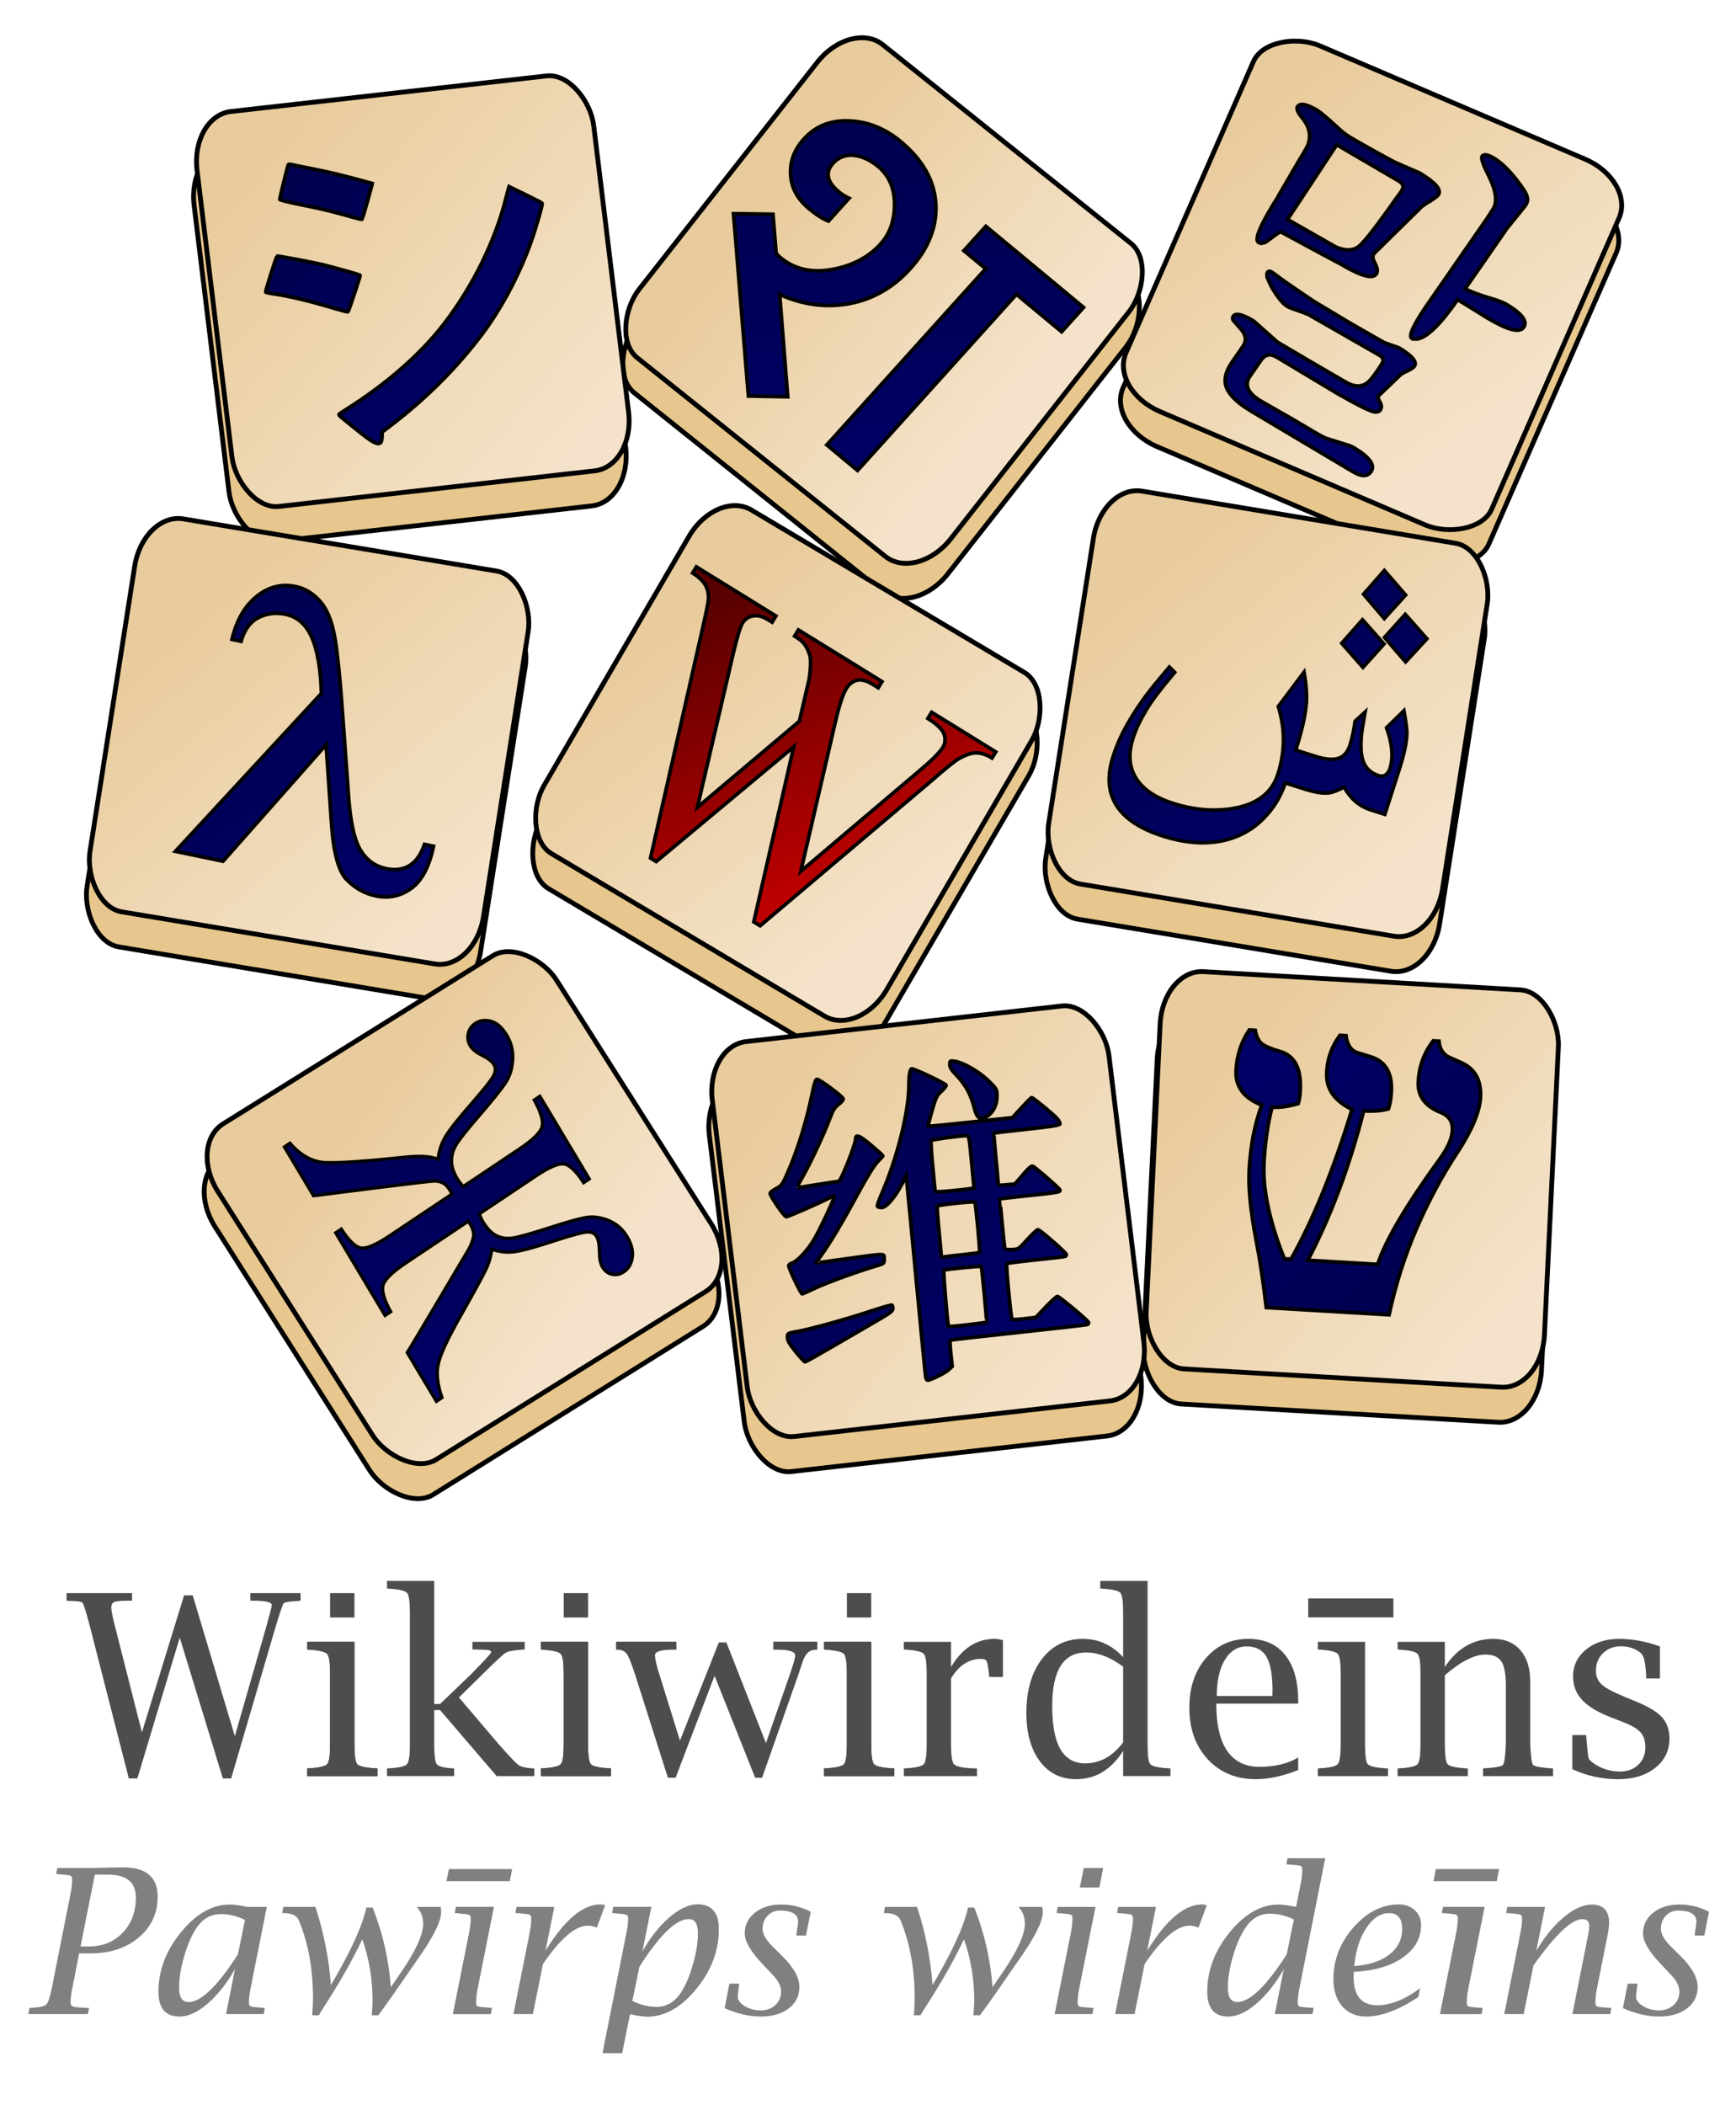 <?xml version="1.0" encoding="UTF-8" standalone="no"?>
<!-- Created with Inkscape (http://www.inkscape.org/) -->

<svg
   version="1.0"
   width="391"
   height="473.857"
   id="svg2047"
   sodipodi:docname="Wiktionary-logo-prg.svg"
   inkscape:version="1.4 (e7c3feb100, 2024-10-09)"
   xmlns:inkscape="http://www.inkscape.org/namespaces/inkscape"
   xmlns:sodipodi="http://sodipodi.sourceforge.net/DTD/sodipodi-0.dtd"
   xmlns:xlink="http://www.w3.org/1999/xlink"
   xmlns="http://www.w3.org/2000/svg"
   xmlns:svg="http://www.w3.org/2000/svg">
  <sodipodi:namedview
     id="namedview1"
     pagecolor="#ffffff"
     bordercolor="#000000"
     borderopacity="0.25"
     inkscape:showpageshadow="2"
     inkscape:pageopacity="0.0"
     inkscape:pagecheckerboard="0"
     inkscape:deskcolor="#d1d1d1"
     inkscape:zoom="1.5796568"
     inkscape:cx="185.48333"
     inkscape:cy="250.68736"
     inkscape:window-width="1920"
     inkscape:window-height="1048"
     inkscape:window-x="0"
     inkscape:window-y="32"
     inkscape:window-maximized="1"
     inkscape:current-layer="svg2047" />
  <defs
     id="defs3">
    <linearGradient
       id="linearGradient3525">
      <stop
         id="stop3527"
         style="stop-color:#000066;stop-opacity:1"
         offset="0" />
      <stop
         id="stop3529"
         style="stop-color:#00004f;stop-opacity:1"
         offset="1" />
    </linearGradient>
    <linearGradient
       id="linearGradient3446">
      <stop
         id="stop3448"
         style="stop-color:#f4e3ca;stop-opacity:1"
         offset="0" />
      <stop
         id="stop3450"
         style="stop-color:#e9cc9d;stop-opacity:1"
         offset="1" />
    </linearGradient>
    <linearGradient
       id="linearGradient2917">
      <stop
         id="stop2919"
         style="stop-color:#d40000;stop-opacity:1"
         offset="0" />
      <stop
         id="stop2921"
         style="stop-color:#570000;stop-opacity:1"
         offset="1" />
    </linearGradient>
    <linearGradient
       x1="366.086"
       y1="184.233"
       x2="270.372"
       y2="86.036"
       id="linearGradient3071"
       xlink:href="#linearGradient3525"
       gradientUnits="userSpaceOnUse"
       gradientTransform="matrix(0.486,0.46,-0.483,0.47,235.222,-80.236)" />
    <linearGradient
       x1="196.086"
       y1="365.661"
       x2="95.29"
       y2="255.569"
       id="linearGradient3101"
       xlink:href="#linearGradient3525"
       gradientUnits="userSpaceOnUse"
       gradientTransform="matrix(0.621,0.136,-0.133,0.606,365.14,10.093)" />
    <linearGradient
       x1="370.372"
       y1="344.233"
       x2="283.229"
       y2="259.176"
       id="linearGradient3103"
       xlink:href="#linearGradient2917"
       gradientUnits="userSpaceOnUse"
       gradientTransform="matrix(0.621,0.304,-0.292,0.644,194.042,-60.618)" />
    <linearGradient
       x1="536.086"
       y1="521.375"
       x2="439.249"
       y2="434.305"
       id="linearGradient3117"
       xlink:href="#linearGradient3525"
       gradientUnits="userSpaceOnUse"
       gradientTransform="matrix(0.492,0.572,-0.504,0.505,233.622,-190.719)" />
    <linearGradient
       x1="533.229"
       y1="185.661"
       x2="454.657"
       y2="89.025"
       id="linearGradient3125"
       xlink:href="#linearGradient3525"
       gradientUnits="userSpaceOnUse"
       gradientTransform="matrix(0.66,5.941423e-2,-6.000381e-2,0.654,-116.436,105.727)" />
    <linearGradient
       x1="715.718"
       y1="299.564"
       x2="650.842"
       y2="230.349"
       id="linearGradient3452"
       xlink:href="#linearGradient3446"
       gradientUnits="userSpaceOnUse"
       gradientTransform="translate(-476.472,-112.838)" />
    <linearGradient
       x1="791.063"
       y1="-355.927"
       x2="723.262"
       y2="-358.381"
       id="linearGradient3460"
       xlink:href="#linearGradient3446"
       gradientUnits="userSpaceOnUse"
       gradientTransform="translate(-419.342,258.595)" />
    <linearGradient
       x1="175.475"
       y1="955.269"
       x2="218.356"
       y2="880.659"
       id="linearGradient3474"
       xlink:href="#linearGradient3446"
       gradientUnits="userSpaceOnUse"
       gradientTransform="translate(-137.361,-469.778)" />
    <linearGradient
       x1="758.902"
       y1="200.789"
       x2="693.675"
       y2="145.097"
       id="linearGradient3482"
       xlink:href="#linearGradient3446"
       gradientUnits="userSpaceOnUse"
       gradientTransform="translate(-490.353,22.102)" />
    <linearGradient
       x1="870.859"
       y1="-140.094"
       x2="795.291"
       y2="-169.776"
       id="linearGradient3490"
       xlink:href="#linearGradient3446"
       gradientUnits="userSpaceOnUse"
       gradientTransform="translate(-450.41,198.752)" />
    <linearGradient
       x1="965.196"
       y1="159.713"
       x2="901.404"
       y2="103.76"
       id="linearGradient3498"
       xlink:href="#linearGradient3446"
       gradientUnits="userSpaceOnUse"
       gradientTransform="translate(-490.361,21.895)" />
    <linearGradient
       x1="412.319"
       y1="743.887"
       x2="388.388"
       y2="683.203"
       id="linearGradient3506"
       xlink:href="#linearGradient3446"
       gradientUnits="userSpaceOnUse"
       gradientTransform="translate(-379.778,-307.21)" />
    <linearGradient
       x1="805.995"
       y1="514.127"
       x2="741.843"
       y2="450.751"
       id="linearGradient3514"
       xlink:href="#linearGradient3446"
       gradientUnits="userSpaceOnUse"
       gradientTransform="translate(-476.472,-112.838)" />
    <linearGradient
       x1="974.972"
       y1="357.184"
       x2="909.491"
       y2="305.172"
       id="linearGradient3522"
       xlink:href="#linearGradient3446"
       gradientUnits="userSpaceOnUse"
       gradientTransform="translate(-489.426,-30.476)" />
    <linearGradient
       x1="904.657"
       y1="359.947"
       x2="947.514"
       y2="414.233"
       id="linearGradient3531"
       xlink:href="#linearGradient3525"
       gradientUnits="userSpaceOnUse"
       gradientTransform="matrix(0.868,-4.019387e-2,4.019387e-2,0.868,-383.372,26.041)" />
    <linearGradient
       x1="1090.108"
       y1="429.677"
       x2="897.169"
       y2="230.677"
       id="linearGradient3106"
       xlink:href="#linearGradient3525"
       gradientUnits="userSpaceOnUse"
       gradientTransform="matrix(0.279,0,0,0.294,61.366,240.545)" />
    <linearGradient
       x1="-190.765"
       y1="284.215"
       x2="-514.014"
       y2="-144.09"
       id="linearGradient4929"
       xlink:href="#linearGradient3525"
       gradientUnits="userSpaceOnUse"
       gradientTransform="matrix(0.111,-3.855391e-2,3.807676e-2,0.116,257.076,100.517)" />
    <linearGradient
       x1="24.404"
       y1="365.394"
       x2="14.581"
       y2="357.173"
       id="linearGradient2865"
       xlink:href="#linearGradient3525"
       gradientUnits="userSpaceOnUse"
       gradientTransform="matrix(5.542,3.32,-4.164,6.008,1822.086,-2110.395)" />
  </defs>
  <rect
     width="89.876"
     height="89.532"
     rx="9.159"
     ry="12.279"
     x="157.903"
     y="113.381"
     transform="matrix(0.994,-0.112,0.121,0.993,-128.443,-60.875)"
     id="rect2525"
     style="fill:#e7c78d;fill-opacity:1;fill-rule:nonzero;stroke:#000000;stroke-width:1.083;stroke-linecap:round;stroke-linejoin:round;stroke-miterlimit:4;stroke-dasharray:none;stroke-dashoffset:0;stroke-opacity:1" />
  <rect
     width="89.876"
     height="89.532"
     rx="9.159"
     ry="12.279"
     x="296.335"
     y="-142.433"
     transform="matrix(0.781,0.625,-0.618,0.787,-128.443,-60.875)"
     id="rect3412"
     style="fill:#e7c78d;fill-opacity:1;fill-rule:nonzero;stroke:#000000;stroke-width:1.083;stroke-linecap:round;stroke-linejoin:round;stroke-miterlimit:4;stroke-dasharray:none;stroke-dashoffset:0;stroke-opacity:1" />
  <rect
     width="89.876"
     height="89.531"
     rx="9.159"
     ry="12.279"
     x="4.384"
     y="408.653"
     transform="matrix(0.401,-0.916,0.92,0.393,-128.443,-60.875)"
     id="rect3414"
     style="fill:#e7c78d;fill-opacity:1;fill-rule:nonzero;stroke:#000000;stroke-width:1.083;stroke-linecap:round;stroke-linejoin:round;stroke-miterlimit:4;stroke-dasharray:none;stroke-dashoffset:0;stroke-opacity:1" />
  <rect
     width="89.876"
     height="89.532"
     rx="9.159"
     ry="12.279"
     x="186.718"
     y="155.326"
     transform="matrix(0.986,0.164,-0.155,0.988,-128.443,-60.875)"
     id="rect3416"
     style="fill:#e7c78d;fill-opacity:1;fill-rule:nonzero;stroke:#000000;stroke-width:1.083;stroke-linecap:round;stroke-linejoin:round;stroke-miterlimit:4;stroke-dasharray:none;stroke-dashoffset:0;stroke-opacity:1" />
  <rect
     width="89.876"
     height="89.531"
     rx="9.159"
     ry="12.279"
     x="340.086"
     y="5.921"
     transform="matrix(0.859,0.511,-0.503,0.864,-128.443,-60.875)"
     id="rect3418"
     style="fill:#e7c78d;fill-opacity:1;fill-rule:nonzero;stroke:#000000;stroke-width:1.083;stroke-linecap:round;stroke-linejoin:round;stroke-miterlimit:4;stroke-dasharray:none;stroke-dashoffset:0;stroke-opacity:1" />
  <rect
     width="89.876"
     height="89.532"
     rx="9.159"
     ry="12.279"
     x="398.771"
     y="113.799"
     transform="matrix(0.987,0.164,-0.155,0.988,-128.443,-60.875)"
     id="rect3420"
     style="fill:#e7c78d;fill-opacity:1;fill-rule:nonzero;stroke:#000000;stroke-width:1.083;stroke-linecap:round;stroke-linejoin:round;stroke-miterlimit:4;stroke-dasharray:none;stroke-dashoffset:0;stroke-opacity:1" />
  <rect
     width="89.876"
     height="89.532"
     rx="9.159"
     ry="12.279"
     x="-31.37"
     y="367.335"
     transform="matrix(0.849,-0.529,0.536,0.844,-128.443,-60.875)"
     id="rect3422"
     style="fill:#e7c78d;fill-opacity:1;fill-rule:nonzero;stroke:#000000;stroke-width:1.083;stroke-linecap:round;stroke-linejoin:round;stroke-miterlimit:4;stroke-dasharray:none;stroke-dashoffset:0;stroke-opacity:1" />
  <rect
     width="89.876"
     height="89.532"
     rx="9.159"
     ry="12.279"
     x="247.754"
     y="334.374"
     transform="matrix(0.994,-0.112,0.121,0.993,-128.443,-60.875)"
     id="rect3424"
     style="fill:#e7c78d;fill-opacity:1;fill-rule:nonzero;stroke:#000000;stroke-width:1.083;stroke-linecap:round;stroke-linejoin:round;stroke-miterlimit:4;stroke-dasharray:none;stroke-dashoffset:0;stroke-opacity:1" />
  <rect
     width="89.876"
     height="89.532"
     rx="9.159"
     ry="12.279"
     x="403.255"
     y="264.068"
     transform="matrix(0.998,5.747685e-2,-4.836232e-2,0.999,-128.443,-60.875)"
     id="rect3426"
     style="fill:#e7c78d;fill-opacity:1;fill-rule:nonzero;stroke:#000000;stroke-width:1.083;stroke-linecap:round;stroke-linejoin:round;stroke-miterlimit:4;stroke-dasharray:none;stroke-dashoffset:0;stroke-opacity:1" />
  <rect
     width="89.876"
     height="89.532"
     rx="9.159"
     ry="12.279"
     x="159.514"
     y="105.612"
     transform="matrix(0.994,-0.112,0.121,0.993,-128.443,-60.875)"
     id="rect3428"
     style="fill:url(#linearGradient3452);fill-opacity:1;fill-rule:nonzero;stroke:#000000;stroke-width:1.083;stroke-linecap:round;stroke-linejoin:round;stroke-miterlimit:4;stroke-dasharray:none;stroke-dashoffset:0;stroke-opacity:1" />
  <rect
     width="89.876"
     height="89.532"
     rx="9.159"
     ry="12.279"
     x="291.98"
     y="-149.008"
     transform="matrix(0.781,0.625,-0.618,0.787,-128.443,-60.875)"
     id="rect3430"
     style="fill:url(#linearGradient3460);fill-opacity:1;fill-rule:nonzero;stroke:#000000;stroke-width:1.083;stroke-linecap:round;stroke-linejoin:round;stroke-miterlimit:4;stroke-dasharray:none;stroke-dashoffset:0;stroke-opacity:1" />
  <rect
     width="89.876"
     height="89.531"
     rx="9.159"
     ry="12.279"
     x="11.902"
     y="406.091"
     transform="matrix(0.401,-0.916,0.92,0.393,-128.443,-60.875)"
     id="rect3432"
     style="fill:url(#linearGradient3474);fill-opacity:1;fill-rule:nonzero;stroke:#000000;stroke-width:1.083;stroke-linecap:round;stroke-linejoin:round;stroke-miterlimit:4;stroke-dasharray:none;stroke-dashoffset:0;stroke-opacity:1" />
  <rect
     width="89.876"
     height="89.532"
     rx="9.159"
     ry="12.279"
     x="186.146"
     y="147.433"
     transform="matrix(0.986,0.164,-0.155,0.988,-128.443,-60.875)"
     id="rect3434"
     style="fill:url(#linearGradient3482);fill-opacity:1;fill-rule:nonzero;stroke:#000000;stroke-width:1.083;stroke-linecap:round;stroke-linejoin:round;stroke-miterlimit:4;stroke-dasharray:none;stroke-dashoffset:0;stroke-opacity:1" />
  <rect
     width="89.876"
     height="89.531"
     rx="9.159"
     ry="12.279"
     x="336.681"
     y="-1.199"
     transform="matrix(0.859,0.511,-0.503,0.864,-128.443,-60.875)"
     id="rect3436"
     style="fill:url(#linearGradient3490);fill-opacity:1;fill-rule:nonzero;stroke:#000000;stroke-width:1.083;stroke-linecap:round;stroke-linejoin:round;stroke-miterlimit:4;stroke-dasharray:none;stroke-dashoffset:0;stroke-opacity:1" />
  <rect
     width="89.876"
     height="89.532"
     rx="9.159"
     ry="12.279"
     x="398.201"
     y="105.905"
     transform="matrix(0.987,0.164,-0.155,0.988,-128.443,-60.875)"
     id="rect3438"
     style="fill:url(#linearGradient3498);fill-opacity:1;fill-rule:nonzero;stroke:#000000;stroke-width:1.083;stroke-linecap:round;stroke-linejoin:round;stroke-miterlimit:4;stroke-dasharray:none;stroke-dashoffset:0;stroke-opacity:1" />
  <rect
     width="89.876"
     height="89.532"
     rx="9.159"
     ry="12.279"
     x="-26.582"
     y="360.983"
     transform="matrix(0.849,-0.529,0.536,0.844,-128.443,-60.875)"
     id="rect3440"
     style="fill:url(#linearGradient3506);fill-opacity:1;fill-rule:nonzero;stroke:#000000;stroke-width:1.083;stroke-linecap:round;stroke-linejoin:round;stroke-miterlimit:4;stroke-dasharray:none;stroke-dashoffset:0;stroke-opacity:1" />
  <rect
     width="89.876"
     height="89.532"
     rx="9.159"
     ry="12.279"
     x="249.365"
     y="326.605"
     transform="matrix(0.994,-0.112,0.121,0.993,-128.443,-60.875)"
     id="rect3442"
     style="fill:url(#linearGradient3514);fill-opacity:1;fill-rule:nonzero;stroke:#000000;stroke-width:1.083;stroke-linecap:round;stroke-linejoin:round;stroke-miterlimit:4;stroke-dasharray:none;stroke-dashoffset:0;stroke-opacity:1" />
  <rect
     width="89.876"
     height="89.532"
     rx="9.159"
     ry="12.279"
     x="403.531"
     y="256.151"
     transform="matrix(0.998,5.747683e-2,-4.83623e-2,0.999,-128.443,-60.875)"
     id="rect3444"
     style="fill:url(#linearGradient3522);fill-opacity:1;fill-rule:nonzero;stroke:#000000;stroke-width:1.083;stroke-linecap:round;stroke-linejoin:round;stroke-miterlimit:4;stroke-dasharray:none;stroke-dashoffset:0;stroke-opacity:1" />
  <path
     d="M 441.294,356.864 L 413.651,355.236 C 412.997,349.567 412.229,344.476 411.348,339.963 C 410.109,333.492 409.597,328.251 409.813,324.242 C 410.105,318.811 411.045,313.948 412.632,309.654 C 408.584,308.063 406.657,305.463 406.851,301.855 C 407.036,298.428 408.026,295.397 409.821,292.761 L 411.156,292.839 C 411.413,294.207 411.873,295.185 412.536,295.772 C 413.199,296.36 414.621,296.974 416.802,297.614 C 420.058,298.574 421.554,301.496 421.291,306.38 C 421.225,307.619 421.073,308.597 420.836,309.314 C 418.685,309.956 416.719,310.224 414.939,310.119 C 413.978,313.829 413.374,317.998 413.124,322.627 C 412.804,328.568 414.334,335.788 417.713,344.287 L 419.249,344.323 C 424.223,335.474 428.796,324.244 432.968,310.632 C 428.971,308.715 427.07,305.934 427.266,302.289 C 427.435,299.154 428.427,296.379 430.244,293.963 L 431.579,294.042 C 431.865,296.106 432.722,297.382 434.151,297.868 L 437.226,298.817 C 440.51,299.851 442.039,302.464 441.814,306.656 C 441.733,308.15 441.515,309.435 441.16,310.511 C 439.649,310.934 437.789,311.081 435.58,310.95 C 432.435,323.307 428.243,334.523 423.004,344.598 L 438.729,345.524 C 440.544,340.074 445.166,332.229 452.597,321.989 C 454.487,319.431 455.482,317.223 455.582,315.364 C 455.684,313.469 454.863,312.141 453.118,311.38 L 452.487,311.123 C 449.257,309.69 447.724,307.442 447.889,304.381 C 448.076,300.918 449.199,297.858 451.261,295.201 L 452.546,295.276 C 452.683,297.039 453.461,298.255 454.88,298.924 L 457.593,300.126 C 460.66,301.513 462.092,304.102 461.888,307.893 C 461.711,311.173 459.948,315.356 456.599,320.442 C 453.249,325.529 450.235,331.147 447.556,337.296 C 444.877,343.446 442.789,349.968 441.294,356.864 L 441.294,356.864 z"
     transform="translate(-128.443,-60.875)"
     id="flowRoot2762"
     style="font-size:8.351px;font-style:normal;font-variant:normal;font-weight:normal;font-stretch:normal;text-align:start;line-height:125%;writing-mode:lr-tb;text-anchor:start;fill:url(#linearGradient3531);fill-opacity:1;stroke:#000000;stroke-width:0.838;stroke-miterlimit:4;stroke-opacity:1;font-family:Times New Roman" />
  <path
     d="M 204.059,338.416 L 205.314,337.577 C 207.016,340.214 208.496,341.632 209.754,341.831 C 211.012,342.03 213.156,341.118 216.184,339.093 L 230.255,329.686 L 229.755,328.772 C 229.286,327.986 228.74,327.444 228.119,327.146 C 227.498,326.848 226.836,326.718 226.132,326.758 C 225.428,326.797 221.863,327.211 215.438,328 L 199.071,330.07 L 192.503,319.08 L 193.757,318.241 C 196.156,321.037 198.845,322.493 201.826,322.611 C 204.807,322.728 210.777,322.318 219.739,321.38 C 223.012,321.034 225.464,321.193 227.094,321.857 C 227.327,319.918 227.919,318.17 228.87,316.612 C 229.822,315.055 231.906,312.443 235.124,308.775 C 237.655,305.865 239.158,303.946 239.632,303.02 C 240.107,302.093 240.122,301.258 239.678,300.515 C 239.259,299.814 238.374,299.128 237.023,298.456 C 235.72,297.811 234.84,297.106 234.384,296.342 C 233.85,295.45 233.692,294.523 233.908,293.561 C 234.124,292.599 234.65,291.839 235.487,291.28 C 236.504,290.6 237.68,290.437 239.015,290.793 C 240.351,291.148 241.539,292.197 242.58,293.938 C 243.595,295.637 244.042,297.471 243.922,299.439 C 243.801,301.407 243.29,303.093 242.39,304.498 C 241.489,305.902 239.565,308.318 236.615,311.747 C 233.941,314.842 232.2,317.009 231.391,318.249 C 230.581,319.488 230.165,320.763 230.14,322.072 C 230.116,323.381 230.536,324.757 231.399,326.202 C 231.691,326.69 232.146,327.292 232.764,328.009 L 245.41,319.554 C 248.438,317.529 250.138,315.873 250.507,314.586 C 250.877,313.299 250.3,311.276 248.779,308.519 L 250.034,307.68 L 261.152,326.283 L 259.898,327.122 C 258.208,324.507 256.737,323.105 255.486,322.916 C 254.234,322.727 252.094,323.645 249.065,325.67 L 236.419,334.125 C 236.639,334.81 236.901,335.408 237.205,335.917 C 238.157,337.51 239.194,338.57 240.316,339.098 C 241.439,339.626 242.686,339.781 244.058,339.562 C 245.429,339.343 248.051,338.608 251.922,337.358 C 256.08,336.005 258.946,335.203 260.521,334.953 C 262.095,334.703 263.76,334.935 265.516,335.649 C 267.271,336.362 268.662,337.579 269.691,339.3 C 270.681,340.956 271.071,342.508 270.861,343.957 C 270.65,345.405 270.003,346.492 268.918,347.217 C 268.082,347.776 267.21,347.958 266.302,347.762 C 265.394,347.566 264.667,347.012 264.122,346.099 C 263.69,345.377 263.466,344.234 263.449,342.67 C 263.441,341.07 263.222,339.909 262.79,339.187 C 262.371,338.486 261.639,338.174 260.593,338.249 C 259.546,338.324 257.289,338.927 253.82,340.057 C 249.272,341.552 246.138,342.421 244.417,342.665 C 242.697,342.909 240.958,342.726 239.202,342.117 C 239.011,343.701 238.578,345.201 237.906,346.617 C 237.234,348.032 235.323,351.531 232.175,357.114 C 229.153,362.433 227.457,366.145 227.086,368.251 C 226.716,370.356 227.016,372.778 227.989,375.517 L 226.734,376.355 L 220.166,365.365 C 220.601,364.717 222.89,360.899 227.032,353.909 L 233.861,342.389 C 234.293,341.684 234.666,340.825 234.979,339.813 C 235.291,338.802 235.111,337.733 234.439,336.608 C 234.299,336.374 234.123,336.106 233.91,335.802 L 219.84,345.209 C 216.811,347.234 215.109,348.885 214.733,350.161 C 214.357,351.438 214.923,353.444 216.432,356.181 L 215.178,357.019 L 204.059,338.416 z"
     transform="translate(-128.443,-60.875)"
     id="flowRoot3743"
     style="font-size:8.351px;font-style:normal;font-variant:normal;font-weight:normal;font-stretch:normal;text-align:start;line-height:125%;writing-mode:lr-tb;text-anchor:start;fill:url(#linearGradient3117);fill-opacity:1;stroke:#000000;stroke-width:0.736;stroke-miterlimit:4;stroke-opacity:1;font-family:Times New Roman" />
  <path
     d="M 367.55,135.556 L 357.377,127.116 L 321.592,166.775 L 314.679,161.039 L 350.465,121.381 L 345.555,117.308 L 350.491,111.837 L 372.486,130.086 L 367.55,135.556 z M 333.474,121.334 C 329.649,125.573 325.11,128.193 319.856,129.195 C 314.602,130.197 309.33,129.519 304.039,127.162 L 305.855,150.191 L 297.008,150.025 L 293.658,108.983 L 302.536,109.115 L 303.233,117.705 C 303.266,117.972 303.611,118.377 304.265,118.92 C 307.486,121.592 311.507,122.438 316.33,121.457 C 320.676,120.599 324.165,118.711 326.798,115.794 C 328.834,113.537 329.877,110.656 329.926,107.151 C 329.989,103.377 328.751,100.436 326.211,98.329 C 324.535,96.938 322.803,96.118 321.013,95.869 C 319.01,95.602 317.361,96.187 316.065,97.623 C 314.214,99.674 314.663,101.84 317.413,104.121 C 318.041,104.643 318.791,105.106 319.663,105.51 L 315.035,110.638 C 313.778,110.153 312.312,109.216 310.636,107.825 C 307.966,105.609 306.59,102.973 306.509,99.917 C 306.409,97.084 307.408,94.506 309.506,92.181 C 312.2,89.195 315.71,87.843 320.035,88.123 C 324.095,88.343 327.84,89.876 331.27,92.722 C 336.324,96.915 338.977,101.687 339.231,107.039 C 339.424,112.101 337.505,116.866 333.474,121.334 L 333.474,121.334 z"
     transform="translate(-128.443,-60.875)"
     id="text3751"
     style="font-size:147.864px;font-style:normal;font-weight:normal;fill:url(#linearGradient3071);fill-opacity:1;stroke:#000000;stroke-width:0.839;stroke-linecap:butt;stroke-linejoin:miter;stroke-miterlimit:4;stroke-opacity:1;font-family:Bitstream Vera Sans" />
  <path
     d="M 352.723,230.148 L 351.868,231.54 C 350.608,230.761 349.438,230.367 348.361,230.359 C 347.284,230.35 345.988,230.777 344.474,231.64 C 343.459,232.223 341.425,233.854 338.37,236.531 L 299.644,269.298 L 298.217,268.416 L 307.213,229.005 L 276.239,254.839 L 274.954,254.046 L 286.577,202.824 C 287.446,199.004 287.915,196.718 287.984,195.965 C 288.093,194.718 287.88,193.61 287.344,192.639 C 286.808,191.669 285.839,190.75 284.435,189.883 L 285.29,188.491 L 303.2,199.556 L 302.346,200.947 L 301.49,200.418 C 300.229,199.639 299.081,199.345 298.046,199.535 C 297.01,199.726 296.231,200.247 295.707,201.099 C 295.168,201.976 294.452,204.318 293.559,208.123 L 285.513,242.623 L 308.481,223.253 L 309.686,218.085 L 310.646,213.958 C 310.916,212.396 311.034,210.948 311.001,209.613 C 310.984,208.946 310.85,208.31 310.598,207.705 C 310.281,206.886 309.886,206.193 309.415,205.625 C 309.055,205.195 308.388,204.679 307.412,204.077 L 308.267,202.686 L 327.105,214.323 L 326.251,215.714 L 324.966,214.921 C 323.634,214.098 322.474,213.797 321.487,214.016 C 320.499,214.236 319.689,214.859 319.058,215.887 C 318.273,217.166 317.438,219.727 316.553,223.572 L 308.811,257.015 L 335.266,234.613 C 338.221,232.151 340.068,230.319 340.807,229.115 C 341.161,228.539 341.32,227.893 341.283,227.179 C 341.246,226.465 341.027,225.846 340.627,225.322 C 339.939,224.412 338.869,223.51 337.418,222.613 L 338.273,221.222 L 352.723,230.148 z"
     transform="translate(-128.443,-60.875)"
     id="flowRoot3695"
     style="font-size:8.351px;font-style:normal;font-variant:normal;font-weight:normal;font-stretch:normal;text-align:start;line-height:125%;writing-mode:lr-tb;text-anchor:start;fill:url(#linearGradient3103);fill-opacity:1;stroke:#000000;stroke-width:0.815;stroke-miterlimit:4;stroke-opacity:1;font-family:Times New Roman" />
  <path
     d="M 445.047,194.83 L 440.233,200.15 L 435.538,194.64 L 440.242,189.285 L 445.047,194.83 z M 449.844,204.682 L 445.021,209.906 L 440.253,204.373 L 444.952,199.157 L 449.844,204.682 z M 440.183,205.85 L 435.42,211.139 L 430.625,205.691 L 435.315,200.378 L 440.183,205.85 z M 440.363,244.226 L 437.467,243.312 C 436,242.849 434.785,242.208 433.823,241.389 C 432.861,240.57 431.969,239.469 431.147,238.085 C 429.775,238.839 428.626,239.273 427.702,239.387 C 426.389,239.535 424.633,239.262 422.433,238.568 L 417.922,237.145 C 417.086,239.754 415.735,242.123 413.869,244.251 C 411.449,247.016 408.509,248.883 405.049,249.853 C 400.701,251.073 395.826,250.831 390.423,249.126 C 385.534,247.583 382.112,245.41 380.157,242.607 C 378.021,239.528 377.676,235.734 379.121,231.224 C 379.902,228.785 380.949,226.399 382.263,224.065 C 383.576,221.731 385.076,219.44 386.765,217.194 C 387.794,215.832 389.477,213.771 391.815,211.011 L 393.036,212.24 C 390.016,215.784 387.854,218.646 386.55,220.827 C 385.246,223.007 384.28,225.076 383.653,227.033 C 382.526,230.55 382.751,233.565 384.329,236.077 C 385.906,238.589 388.699,240.477 392.708,241.742 C 397.402,243.224 401.899,243.596 406.199,242.861 C 411.549,241.957 414.901,239.392 416.255,235.166 C 417.164,232.33 417.575,229.493 417.488,226.655 C 417.424,224.417 417.04,222.172 416.335,219.92 L 422.173,212.159 C 422.65,214.87 422.823,217.189 422.69,219.115 C 422.492,221.832 421.694,225.374 420.294,229.742 L 424.805,231.165 C 427.127,231.898 428.909,232.008 430.15,231.494 C 431.233,231.055 432.01,230.098 432.483,228.623 C 432.747,227.8 432.97,226.957 433.152,226.093 C 433.335,225.23 433.499,224.275 433.646,223.228 L 435.931,221.138 L 435.195,225.45 C 434.843,228.399 434.923,230.626 435.437,232.131 C 436.003,233.809 437.203,234.937 439.036,235.516 C 439.598,235.693 440.098,235.624 440.535,235.31 C 440.973,234.995 441.291,234.525 441.491,233.901 C 441.946,232.483 442.053,230.846 441.813,228.99 C 441.633,227.622 441.269,226.195 440.721,224.711 L 444.664,220.849 C 445.113,223.395 445.333,225.104 445.323,225.976 C 445.288,227.932 444.725,230.612 443.635,234.016 L 440.363,244.226 z"
     transform="translate(-128.443,-60.875)"
     id="flowRoot3683"
     style="font-size:8.351px;font-style:normal;font-variant:normal;font-weight:normal;font-stretch:normal;text-align:start;line-height:125%;writing-mode:lr-tb;text-anchor:start;fill:url(#linearGradient3101);fill-opacity:1;stroke:#000000;stroke-width:0.785;stroke-miterlimit:4;stroke-opacity:1;font-family:Times New Roman" />
  <path
     d="M 224.054,250.962 L 226.095,251.386 C 225.11,256.024 223.42,259.197 221.025,260.906 C 218.63,262.614 215.978,263.165 213.068,262.56 C 210.686,262.064 208.548,260.891 206.652,259.04 C 204.756,257.19 203.583,253.046 203.135,246.608 L 201.886,228.509 L 178.673,254.757 L 167.959,252.527 L 200.841,216.982 C 200.671,211.46 199.947,207.248 198.669,204.346 C 197.391,201.444 195.41,199.714 192.727,199.155 C 190.573,198.707 188.557,198.954 186.679,199.897 C 184.802,200.839 183.485,202.626 182.729,205.258 L 180.689,204.833 C 181.718,200.542 183.567,197.318 186.235,195.161 C 188.903,193.003 191.824,192.255 194.999,192.916 C 197.039,193.341 198.838,194.397 200.394,196.085 C 201.949,197.772 203.063,200.334 203.735,203.768 C 204.407,207.203 205.107,214.176 205.835,224.688 L 206.897,239.483 C 207.294,245.604 208.184,249.827 209.564,252.153 C 210.945,254.478 212.883,255.901 215.377,256.42 C 219.61,257.301 222.502,255.482 224.054,250.962 L 224.054,250.962 z"
     transform="translate(-128.443,-60.875)"
     id="text3899"
     style="font-size:158.526px;font-style:normal;font-weight:normal;fill:url(#linearGradient3125);fill-opacity:1;stroke:#000000;stroke-width:0.824;stroke-linecap:butt;stroke-linejoin:miter;stroke-miterlimit:4;stroke-opacity:1;font-family:Times New Roman" />
  <path
     d="M 336.953,370.92 C 336.881,370.556 335.933,360.85 334.846,349.352 C 333.759,337.854 332.794,327.807 332.7,327.026 L 332.531,325.606 L 331.734,327.142 C 330.03,330.43 328.084,332.715 326.987,332.715 C 326.566,332.715 326.153,332.598 326.069,332.455 C 325.985,332.311 326.4,331.086 326.992,329.731 C 330.529,321.636 333.159,311.161 333.164,305.148 C 333.166,302.97 333.418,301.504 333.788,301.504 C 334.489,301.504 341.539,304.867 341.539,305.201 C 341.539,305.41 341.038,306.032 340.426,306.585 C 339.434,307.481 339.21,307.952 338.349,310.943 C 337.818,312.787 337.434,314.35 337.496,314.415 C 337.558,314.48 341.852,314.074 347.04,313.513 L 356.471,312.493 L 358.542,310.238 C 359.681,308.997 360.698,307.982 360.802,307.982 C 361.117,307.982 365.625,311.675 366.48,312.634 C 366.919,313.126 367.223,313.703 367.156,313.916 C 367.068,314.195 364.989,314.521 359.715,315.083 C 355.689,315.512 352.352,315.912 352.299,315.971 C 352.245,316.03 352.436,318.464 352.724,321.379 C 353.011,324.294 353.25,326.93 353.254,327.237 C 353.261,327.747 353.424,327.779 355.145,327.615 L 357.029,327.436 L 358.865,325.316 C 360.214,323.757 360.806,323.263 361.098,323.451 C 362.24,324.187 367.089,328.435 367.164,328.765 C 367.273,329.244 366.872,329.313 359.541,330.092 C 356.318,330.434 353.663,330.734 353.641,330.758 C 353.597,330.806 354.612,341.151 354.727,341.83 C 354.782,342.153 355.175,342.242 356.333,342.192 C 357.853,342.127 357.885,342.106 359.849,339.924 C 360.939,338.712 362.006,337.723 362.221,337.724 C 362.677,337.728 368.612,342.914 368.612,343.308 C 368.612,343.455 368.518,343.635 368.403,343.707 C 368.288,343.779 365.305,344.135 361.774,344.498 C 358.244,344.861 355.279,345.24 355.186,345.341 C 354.979,345.565 356.12,357.623 356.373,357.888 C 356.473,357.992 357.723,357.94 359.151,357.771 L 361.747,357.466 L 363.999,355.102 C 365.238,353.802 366.407,352.738 366.598,352.738 C 367.028,352.738 373.636,358.264 373.636,358.624 C 373.636,358.768 373.529,358.956 373.398,359.041 C 373.268,359.127 366.277,359.929 357.864,360.824 C 349.45,361.718 342.504,362.517 342.427,362.597 C 342.351,362.678 342.426,364.037 342.595,365.617 L 342.901,368.491 L 342.035,369.289 C 341.257,370.005 338.038,371.583 337.355,371.583 C 337.206,371.583 337.025,371.284 336.953,370.92 z M 346.804,359.079 C 348.855,358.848 350.58,358.609 350.638,358.549 C 350.762,358.418 349.614,346.168 349.461,345.991 C 349.315,345.822 341.349,346.607 341.034,346.822 C 340.846,346.951 341.821,358.88 342.065,359.437 C 342.124,359.571 343.044,359.502 346.804,359.079 z M 345.726,343.296 C 347.491,343.112 348.991,342.906 349.06,342.836 C 349.241,342.652 348.225,331.721 348.005,331.488 C 347.788,331.259 339.808,332.102 339.553,332.38 C 339.459,332.484 339.609,334.821 339.886,337.574 C 340.163,340.327 340.397,342.889 340.406,343.268 C 340.421,343.894 340.517,343.941 341.469,343.792 C 342.045,343.702 343.96,343.479 345.726,343.296 z M 343.632,328.873 C 345.321,328.702 346.957,328.508 347.269,328.441 L 347.835,328.32 L 347.279,322.42 C 346.755,316.872 346.688,316.521 346.154,316.526 C 344.731,316.541 338.352,317.411 338.167,317.616 C 338.054,317.743 338.197,320.231 338.486,323.146 C 338.776,326.061 339.016,328.611 339.02,328.814 C 339.029,329.263 339.692,329.272 343.632,328.873 z M 307.661,365.178 C 306.243,363.42 305.82,362.683 305.817,361.966 C 305.814,361.04 305.822,361.034 307.837,360.68 C 310.886,360.143 318.745,357.977 324.226,356.163 C 326.907,355.275 329.199,354.613 329.319,354.691 C 329.439,354.77 329.536,355.124 329.534,355.479 C 329.531,355.998 328.888,356.495 326.255,358.015 C 324.453,359.054 320.065,361.605 316.503,363.683 C 312.941,365.76 309.909,367.46 309.764,367.46 C 309.62,367.46 308.673,366.433 307.661,365.178 z M 307.491,349.21 C 306.722,347.593 306.093,346.084 306.093,345.856 C 306.093,345.627 306.418,345.354 306.815,345.249 C 307.855,344.974 310.101,342.647 311.558,340.336 C 312.911,338.188 316.563,330.413 316.332,330.169 C 316.255,330.088 315.773,330.251 315.26,330.531 C 313.468,331.509 305.98,334.777 305.53,334.777 C 305.083,334.777 301.906,330.171 301.906,329.522 C 301.906,329.34 302.512,328.868 303.252,328.473 C 304.498,327.807 304.686,327.552 305.794,325.037 C 308.089,319.826 310.092,313.366 311.426,306.877 C 311.846,304.835 312.17,303.859 312.429,303.859 C 313.062,303.859 318.349,307.8 318.355,308.276 C 318.359,308.519 317.88,309.077 317.291,309.517 C 316.428,310.16 316.042,310.79 315.303,312.756 C 314.017,316.182 311.143,322.354 309.333,325.575 C 308.492,327.073 307.827,328.299 307.855,328.299 C 307.884,328.299 309.979,327.969 312.512,327.567 C 315.045,327.164 317.22,326.833 317.345,326.831 C 317.852,326.821 321.165,318.51 321.165,317.246 C 321.165,316.147 322.098,316.538 324.654,318.707 C 326.112,319.944 327.305,321.007 327.305,321.069 C 327.305,321.13 326.749,321.755 326.07,322.458 C 325.27,323.285 323.687,325.854 321.572,329.759 C 318.103,336.162 315.446,340.625 313.454,343.392 C 312.783,344.325 312.233,345.128 312.233,345.175 C 312.233,345.222 315.216,344.826 318.862,344.295 C 322.508,343.764 325.962,343.327 326.537,343.323 C 327.545,343.316 327.584,343.354 327.584,344.325 C 327.584,345.304 327.535,345.349 325.979,345.802 C 321.958,346.971 314.631,349.624 312.103,350.826 C 310.572,351.554 309.223,352.149 309.105,352.149 C 308.986,352.149 308.26,350.826 307.491,349.21 z M 348.684,312.238 C 348.446,311.988 348.117,311.226 347.952,310.545 C 347.169,307.323 345.97,305.105 343.786,302.84 C 342.731,301.746 342.376,301.162 342.376,300.519 C 342.376,299.687 342.412,299.665 343.485,299.816 C 345.415,300.09 349.046,302.191 351.098,304.224 C 352.979,306.086 352.982,306.092 352.981,307.698 C 352.979,309.554 352.195,311.199 350.873,312.118 C 349.879,312.809 349.257,312.843 348.684,312.238 z"
     transform="translate(-128.443,-60.875)"
     id="path3098"
     style="fill:url(#linearGradient3106);fill-opacity:1;stroke:#000000;stroke-width:0.838;stroke-miterlimit:4;stroke-dasharray:none;stroke-opacity:1" />
  <path
     d="M 212.604,160.391 C 211.934,160.077 210.849,159.284 208.339,157.273 C 206.487,155.79 204.92,154.495 204.857,154.395 C 204.794,154.296 204.778,154.168 204.823,154.112 C 204.867,154.056 205.637,153.548 206.533,152.981 C 215.679,147.202 223.306,140.502 228.581,133.614 C 235.013,125.216 240.062,114.932 242.413,105.441 C 242.663,104.433 242.922,103.448 242.987,103.253 L 243.107,102.898 L 246.775,104.686 C 248.793,105.67 250.483,106.542 250.532,106.624 C 250.694,106.898 249.175,112.192 247.987,115.497 C 245.319,122.915 241.321,130.417 236.946,136.21 C 231.148,143.886 224.287,150.706 216.087,156.943 L 214.486,158.16 L 214.499,158.827 C 214.506,159.194 214.456,159.732 214.387,160.021 C 214.283,160.462 214.201,160.57 213.882,160.68 C 213.574,160.788 213.333,160.733 212.604,160.391 z M 204.215,130.425 C 198.146,128.606 193.943,127.6 189.838,126.983 C 188.997,126.857 188.293,126.704 188.273,126.642 C 188.202,126.428 190.699,118.575 190.855,118.521 C 191.04,118.457 199.376,120.036 201.14,120.469 C 203.158,120.965 209.443,122.719 209.559,122.819 C 209.655,122.902 207.035,130.803 206.822,131.071 C 206.774,131.131 205.601,130.84 204.215,130.425 z M 207.932,109.781 C 203.767,108.599 201.339,107.993 198.371,107.394 C 193.509,106.414 191.448,105.926 191.454,105.759 C 191.466,105.408 193.259,98.139 193.372,97.984 C 193.456,97.868 193.608,97.839 193.862,97.891 C 194.065,97.932 196.108,98.346 198.403,98.812 C 200.698,99.277 203.272,99.827 204.121,100.033 C 205.735,100.424 210.838,101.765 211.745,102.037 L 212.269,102.193 L 212.175,102.592 C 211.858,103.938 210.088,110.16 210,110.241 C 209.941,110.294 209.01,110.087 207.932,109.781 z"
     transform="translate(-128.443,-60.875)"
     id="path4921"
     style="fill:url(#linearGradient4929);fill-opacity:1;stroke:#000000;stroke-width:0.838;stroke-miterlimit:4;stroke-dasharray:none;stroke-opacity:1" />
  <path
     d="M 425.163,85.744 C 425.828,86.143 427.446,87.52 430.017,89.875 C 430.859,90.652 431.657,91.266 432.411,91.717 C 434.584,93.019 437.954,94.902 442.521,97.366 L 448.159,99.824 C 451.75,101.975 453.162,103.604 452.396,104.71 C 452.096,105.142 451.219,105.773 449.765,106.603 L 448.665,107.373 L 438.028,117.834 C 437.493,118.332 437.526,119.1 438.126,120.138 C 438.689,121.225 438.788,122.033 438.422,122.561 C 437.59,123.762 434.868,122.982 430.257,120.22 L 429.076,119.615 L 422.424,116.038 C 418.865,114.112 417.085,113.149 417.085,113.149 C 416.82,112.99 416.111,113.381 414.957,114.321 L 413.424,115.443 L 412.428,115.662 L 411.911,115.455 C 410.892,114.845 412.331,111.456 416.229,105.288 C 416.384,104.973 416.512,104.744 416.612,104.598 L 421.11,96.886 C 422.355,94.911 423.039,93.653 423.162,93.115 C 423.761,91.161 423.274,89.238 421.701,87.345 C 420.771,86.242 420.428,85.424 420.673,84.891 C 421.272,84.026 422.769,84.31 425.163,85.744 L 425.163,85.744 z M 418.42,110.274 L 429.278,116.473 C 431.351,117.374 433.047,117.37 434.367,116.461 C 435.389,115.711 437.61,112.959 441.031,108.206 C 442.096,106.668 443.035,105.36 443.846,104.281 C 444.456,103.49 444.6,102.828 444.28,102.296 C 444.124,102.067 443.847,101.834 443.447,101.595 L 429.515,93.451 L 418.42,110.274 z M 414.965,122.183 L 418.025,124.423 C 421.759,127.001 424.026,128.528 424.824,129.006 L 432.339,133.508 L 440.086,137.946 L 440.22,138.027 L 443.481,139.161 L 443.548,139.201 C 446.518,140.98 447.669,142.351 447.002,143.313 C 446.736,143.697 445.976,144.16 444.723,144.7 C 444.345,144.883 444.068,145.057 443.892,145.224 C 440.738,148.232 439.056,149.843 438.846,150.058 C 438.723,150.324 438.872,150.788 439.292,151.449 C 439.569,151.955 439.636,152.403 439.491,152.791 C 439.436,152.962 439.375,153.095 439.308,153.192 C 439.108,153.48 438.726,153.624 438.16,153.626 C 437.262,153.565 434.518,152.228 429.928,149.614 L 415.963,141.248 C 414.545,140.399 413.369,140.647 412.436,141.994 L 409.988,145.525 C 408.621,147.497 409.423,149.372 412.393,151.151 L 420.009,155.508 L 420.141,155.587 C 423.911,157.845 425.945,159.029 426.244,159.139 C 426.511,159.299 426.793,159.435 427.09,159.547 L 432.497,161.253 C 432.797,161.364 433.079,161.499 433.345,161.658 C 436.937,163.81 438.233,165.607 437.234,167.049 C 436.434,168.203 435.081,168.21 433.174,167.068 L 411.643,154.273 C 411.154,153.98 410.666,153.688 410.179,153.396 C 406.366,151.112 404.438,148.869 404.395,146.665 C 404.364,145.353 404.898,143.905 405.998,142.319 L 408.396,138.858 C 409.329,137.513 409.08,136.106 407.651,134.638 L 406.187,132.945 C 406.023,132.641 406.04,132.345 406.239,132.058 C 406.74,131.336 408.114,131.615 410.363,132.896 C 410.585,133.029 410.741,133.122 410.83,133.176 L 416.131,137.88 C 416.398,138.04 416.642,138.186 416.864,138.319 C 420.056,140.231 424.922,143.077 431.462,146.858 C 433.502,148.08 435.222,148.09 436.621,146.887 C 437.153,146.39 437.769,145.637 438.468,144.628 C 439.434,143.234 439.922,142.439 439.932,142.242 C 440.055,141.703 439.807,141.248 439.187,140.876 L 423.225,131.723 C 423.047,131.616 421.827,131.158 419.566,130.347 C 419.101,130.203 418.713,130.039 418.403,129.853 C 417.339,129.215 416.125,127.707 414.762,125.327 L 413.867,123.362 C 413.745,122.813 413.768,122.419 413.934,122.178 C 414.135,121.889 414.478,121.891 414.965,122.183 L 414.965,122.183 z M 456.733,128.326 C 452.902,133.853 449.882,136.806 447.674,137.185 L 446.642,137.178 L 446.443,137.059 C 445.645,136.58 446.706,134.19 449.628,129.886 L 463.521,109.842 L 464.653,108.072 L 464.703,108 C 465.758,106.387 465.449,103.89 463.778,100.508 C 462.582,98.158 462.062,96.69 462.217,96.104 C 462.617,95.528 463.504,95.652 464.879,96.475 C 466.785,97.617 468.78,99.628 470.863,102.507 C 471.916,103.885 472.458,104.958 472.489,105.726 C 472.523,106.222 472.284,106.793 471.773,107.439 C 469.209,110.597 467.91,112.2 467.876,112.248 L 458.432,125.875 C 459.45,126.485 461.546,127.264 464.717,128.21 C 466.024,128.587 467.077,129.014 467.876,129.492 C 471.289,131.537 472.53,133.232 471.598,134.577 C 470.698,135.875 467.965,135.157 463.398,132.421 L 457.995,129.082 L 456.733,128.326 z"
     transform="translate(-128.443,-60.875)"
     id="flowRoot2865"
     style="font-weight:normal;fill:url(#linearGradient2865);fill-opacity:1;stroke:#000000;stroke-width:0.838;stroke-miterlimit:4;stroke-opacity:1;font-family:UnBatang" />
  <path
     d="m -130.212,553.844 -9.902,-24.121 -1.133,-2.48 c -0.26,-0.625 -0.508,-1.009 -0.742,-1.152 -0.221,-0.156 -0.716,-0.254 -1.484,-0.293 l -0.41,-0.039 v -1.191 h 10.488 v 1.191 h -0.43 c -2.005,2e-5 -3.008,0.26 -3.008,0.781 -10e-6,0.195 0.391,1.257 1.172,3.184 l 7.48,18.203 7.031,-18.223 c 0.677,-1.771 1.016,-2.799 1.016,-3.086 -3e-5,-0.547 -0.456,-0.82 -1.367,-0.82 l -1.465,-0.039 h -0.43 v -1.191 h 7.461 v 1.191 l -0.43,0.039 c -1.094,0.052 -1.79,0.462 -2.09,1.23 l -1.094,2.676 -9.336,24.141 h -1.328 m 22.48,-21.582 v 16.152 c -1e-5,1.536 0.117,2.533 0.352,2.988 0.234,0.443 0.762,0.69 1.582,0.742 l 1.328,0.098 0.371,0.019 v 1.211 h -11.094 v -1.211 l 0.371,-0.019 1.309,-0.098 c 0.755,-0.052 1.23,-0.176 1.426,-0.371 0.208,-0.208 0.339,-0.684 0.391,-1.426 l 0.117,-1.934 V 537.321 l -0.117,-1.914 c -0.052,-0.742 -0.182,-1.217 -0.391,-1.426 -0.195,-0.208 -0.671,-0.339 -1.426,-0.391 l -1.309,-0.098 -0.371,-0.019 v -1.211 h 7.461 m -3.848,-3.848 v -3.848 h 3.848 v 3.848 h -3.848 m 16.113,14.629 v 5.371 l 0.117,1.934 c -8e-6,0.807 0.13,1.309 0.391,1.504 0.273,0.182 1.029,0.312 2.266,0.391 l 0.371,0.019 v 1.211 h -10.605 v -1.211 l 0.371,-0.019 1.309,-0.098 c 0.755,-0.052 1.23,-0.176 1.426,-0.371 0.208,-0.208 0.339,-0.684 0.391,-1.426 l 0.117,-1.934 v -20.723 l -0.117,-1.934 c -0.052,-0.742 -0.182,-1.211 -0.391,-1.406 -0.195,-0.208 -0.671,-0.339 -1.426,-0.391 l -1.309,-0.098 -0.371,-0.019 V 522.633 h 7.461 v 19.453 h 0.918 l 4.922,-4.727 2.871,-2.969 c 0.195,-0.195 0.293,-0.358 0.293,-0.488 -1.7e-5,-0.247 -0.234,-0.371 -0.703,-0.371 l -1.855,-0.059 h -0.41 v -1.211 h 8.262 v 1.211 l -0.371,0.019 c -1.38,0.091 -2.266,0.26 -2.656,0.508 -0.378,0.234 -1.595,1.367 -3.652,3.398 l -3.711,3.652 6.367,7.48 2.109,2.305 c 0.573,0.638 0.99,1.016 1.25,1.133 0.273,0.117 0.879,0.208 1.816,0.273 l 0.371,0.019 v 1.211 h -5.957 l -8.945,-10.43 h -0.918 M -71.481,532.262 v 16.152 c -8e-6,1.536 0.117,2.533 0.352,2.988 0.234,0.443 0.762,0.69 1.582,0.742 l 1.328,0.098 0.371,0.019 v 1.211 h -11.094 v -1.211 l 0.371,-0.019 1.309,-0.098 c 0.755,-0.052 1.23,-0.176 1.426,-0.371 0.208,-0.208 0.339,-0.684 0.391,-1.426 l 0.117,-1.934 V 537.321 l -0.117,-1.914 c -0.052,-0.742 -0.182,-1.217 -0.391,-1.426 -0.195,-0.208 -0.671,-0.339 -1.426,-0.391 l -1.309,-0.098 -0.371,-0.019 v -1.211 h 7.461 m -3.848,-3.848 v -3.848 h 3.848 v 3.848 h -3.848 m 17.969,25.293 -6.875,-16.25 c -0.716,-1.706 -1.237,-2.78 -1.562,-3.223 -0.313,-0.456 -0.736,-0.703 -1.27,-0.742 l -0.332,-0.019 v -1.211 h 9.199 v 1.211 h -0.371 l -1.055,0.019 c -1.016,2e-5 -1.523,0.28 -1.523,0.84 -7e-6,0.26 0.397,1.315 1.191,3.164 l 4.785,11.309 4.922,-11.289 c 0.768,-1.784 1.152,-2.845 1.152,-3.184 -1.8e-5,-0.56 -0.456,-0.84 -1.367,-0.84 l -0.977,-0.019 h -0.43 v -1.211 h 6.289 v 1.211 l -0.41,0.019 c -0.768,0.052 -1.406,0.664 -1.914,1.836 l -0.938,2.188 -7.324,16.191 h -1.191 m 26.797,-3.145 c -2.292,2.266 -4.557,3.398 -6.797,3.398 -1.797,0 -3.294,-0.566 -4.492,-1.699 -1.198,-1.146 -1.797,-2.578 -1.797,-4.297 -2e-6,-4.687 3.802,-7.031 11.406,-7.031 h 0.801 v -2.637 c -1.4e-5,-3.346 -1.27,-5.02 -3.809,-5.02 -2.526,2e-5 -3.913,1.27 -4.16,3.809 l -0.02,0.371 h -2.617 v -3.887 c 2.708,-1.185 5.208,-1.777 7.5,-1.777 4.635,2e-5 6.953,2.116 6.953,6.348 v 9.453 c -1.8e-5,3.073 0.658,4.609 1.973,4.609 0.247,0 0.592,-0.059 1.035,-0.176 l 0.117,1.445 c -0.924,0.326 -1.758,0.488 -2.5,0.488 -1.888,0 -3.086,-1.133 -3.594,-3.398 m -0.879,-0.43 v -7.988 h -0.898 c -4.818,2e-5 -7.227,1.758 -7.227,5.273 -6e-6,1.224 0.391,2.24 1.172,3.047 0.794,0.807 1.784,1.211 2.969,1.211 1.133,1e-5 2.461,-0.514 3.984,-1.543 m -9.531,-21.719 v -2.402 h 12.539 v 2.402 h -12.539 m 25.273,9.629 v 10.371 c -8e-6,1.536 0.117,2.533 0.352,2.988 0.234,0.443 0.762,0.69 1.582,0.742 l 1.328,0.098 0.84,0.019 v 1.211 h -11.562 v -1.211 l 0.371,-0.019 1.309,-0.098 c 0.755,-0.052 1.23,-0.176 1.426,-0.371 0.208,-0.208 0.339,-0.684 0.391,-1.426 l 0.117,-1.934 V 537.321 l -0.117,-1.914 c -0.052,-0.742 -0.182,-1.217 -0.391,-1.426 -0.195,-0.208 -0.671,-0.339 -1.426,-0.391 l -1.309,-0.098 -0.371,-0.019 v -1.211 h 7.461 v 3.984 c 1.758,-2.969 4.056,-4.453 6.895,-4.453 0.391,2e-5 0.827,0.072 1.309,0.215 v 5.801 h -2.168 l -0.039,-0.352 -0.176,-1.465 c -0.065,-0.69 -0.417,-1.035 -1.055,-1.035 -1.94,2e-5 -3.529,1.029 -4.766,3.086 m 26.855,15.43 v -3.984 c -1.888,2.982 -4.369,4.473 -7.441,4.473 -2.396,0 -4.303,-0.944 -5.723,-2.832 -1.419,-1.901 -2.129,-4.447 -2.129,-7.637 -2.2e-6,-3.542 0.814,-6.374 2.441,-8.496 1.628,-2.135 3.789,-3.203 6.484,-3.203 2.474,2e-5 4.596,0.964 6.367,2.891 v -6.992 c -1.7e-5,-1.536 -0.117,-2.526 -0.352,-2.969 -0.221,-0.456 -0.742,-0.71 -1.563,-0.762 l -1.328,-0.098 -0.371,-0.019 V 522.633 h 7.48 v 25.781 c -2.2e-5,1.536 0.111,2.533 0.332,2.988 0.234,0.443 0.768,0.69 1.602,0.742 l 1.309,0.098 0.371,0.019 v 1.211 H 11.155 m 0,-17.285 c -2.005,-1.497 -3.958,-2.246 -5.859,-2.246 -3.568,2e-5 -5.352,2.832 -5.352,8.496 -6.25e-6,6.016 1.732,9.023 5.195,9.023 1.068,0 2.174,-0.312 3.32,-0.938 1.146,-0.638 2.044,-1.432 2.695,-2.383 v -11.953 m 16.426,0.059 c 1.953,-2.969 4.505,-4.453 7.656,-4.453 1.823,2e-5 3.249,0.599 4.277,1.797 1.042,1.198 1.562,2.845 1.562,4.941 v 9.883 l 0.137,1.934 c 0.039,0.742 0.163,1.217 0.371,1.426 0.208,0.195 0.684,0.319 1.426,0.371 l 1.328,0.098 0.352,0.019 v 1.211 H 33.616 v -1.211 l 0.352,-0.019 1.328,-0.098 c 0.742,-0.052 1.217,-0.176 1.426,-0.371 0.208,-0.208 0.339,-0.684 0.391,-1.426 l 0.117,-1.934 v -9.277 c -1.8e-5,-1.823 -0.241,-3.086 -0.723,-3.789 -0.469,-0.716 -1.309,-1.074 -2.52,-1.074 -1.745,2e-5 -3.88,1.087 -6.406,3.262 v 10.879 c -8e-6,1.536 0.117,2.533 0.352,2.988 0.234,0.443 0.762,0.69 1.582,0.742 l 1.328,0.098 0.371,0.019 v 1.211 h -11.094 v -1.211 l 0.371,-0.019 1.309,-0.098 c 0.755,-0.052 1.23,-0.176 1.426,-0.371 0.208,-0.208 0.339,-0.684 0.391,-1.426 l 0.117,-1.934 V 537.321 l -0.117,-1.914 c -0.052,-0.742 -0.182,-1.217 -0.391,-1.426 -0.195,-0.208 -0.671,-0.339 -1.426,-0.391 l -1.309,-0.098 -0.371,-0.019 V 532.262 H 27.581 v 3.984 m 25.312,-3.984 v 16.152 c -8e-6,1.536 0.117,2.533 0.352,2.988 0.234,0.443 0.762,0.69 1.582,0.742 l 1.328,0.098 0.371,0.019 v 1.211 h -11.094 v -1.211 l 0.371,-0.019 1.309,-0.098 c 0.755,-0.052 1.23,-0.176 1.426,-0.371 0.208,-0.208 0.339,-0.684 0.391,-1.426 l 0.117,-1.934 V 537.321 l -0.117,-1.914 c -0.052,-0.742 -0.182,-1.217 -0.391,-1.426 -0.195,-0.208 -0.671,-0.339 -1.426,-0.391 l -1.309,-0.098 -0.371,-0.019 V 532.262 H 52.894 m -8.672,-3.848 v -2.402 h 12.539 v 2.402 H 44.222 m 31.074,24.336 c -2.031,0.807 -4.017,1.211 -5.957,1.211 -3.099,0 -5.612,-1.035 -7.539,-3.105 -1.927,-2.07 -2.891,-4.766 -2.891,-8.086 -10e-7,-3.307 0.924,-5.964 2.773,-7.969 1.849,-2.005 4.297,-3.008 7.344,-3.008 1.628,2e-5 3.717,0.319 6.27,0.957 v 5.059 H 72.894 l -0.02,-0.352 c -1.6e-5,-2.917 -1.27,-4.375 -3.809,-4.375 -1.888,2e-5 -3.385,0.846 -4.492,2.539 -1.094,1.693 -1.641,3.984 -1.641,6.875 -6e-6,2.956 0.651,5.286 1.953,6.992 1.302,1.706 3.073,2.559 5.312,2.559 1.927,0 3.626,-0.326 5.098,-0.977 v 1.68 m 17.109,-2.188 c -2.292,2.266 -4.557,3.398 -6.797,3.398 -1.797,0 -3.294,-0.566 -4.492,-1.699 -1.198,-1.146 -1.797,-2.578 -1.797,-4.297 -2e-6,-4.687 3.802,-7.031 11.406,-7.031 h 0.801 v -2.637 c -1.4e-5,-3.346 -1.27,-5.02 -3.809,-5.02 -2.526,2e-5 -3.913,1.27 -4.16,3.809 l -0.02,0.371 h -2.617 v -3.887 c 2.708,-1.185 5.208,-1.777 7.5,-1.777 4.635,2e-5 6.953,2.116 6.953,6.348 v 9.453 c -1.8e-5,3.073 0.658,4.609 1.973,4.609 0.247,0 0.592,-0.059 1.035,-0.176 l 0.117,1.445 c -0.924,0.326 -1.758,0.488 -2.5,0.488 -1.888,0 -3.086,-1.133 -3.594,-3.398 M 91.526,550.133 v -7.988 h -0.898 c -4.818,2e-5 -7.227,1.758 -7.227,5.273 -6e-6,1.224 0.391,2.24 1.172,3.047 0.794,0.807 1.784,1.211 2.969,1.211 1.133,10e-6 2.461,-0.514 3.984,-1.543"
     transform="matrix(1.489,0,0,1.489,229.3,-424.875)"
     id="text2441"
     style="font-style:normal;font-variant:normal;font-weight:normal;font-stretch:normal;font-size:40px;font-family:'Nimbus Sans L';-inkscape-font-specification:'Nimbus Sans L';display:none;fill:#4d4d4d;fill-opacity:1;stroke:none;stroke-width:1px;stroke-linecap:butt;stroke-linejoin:miter;stroke-opacity:1" />
  <g
     id="g48"
     style="display:none">
    <path
       d="m 295.609,427.889 -0.268,1.377 0.422,0.023 1.467,0.109 c 0.844,0.059 1.354,0.208 1.531,0.445 0.178,0.237 0.215,0.777 0.111,1.621 l -0.311,2.176 -2.51,12.611 -0.576,2.199 c -0.222,0.844 -0.475,1.384 -0.756,1.621 -0.281,0.222 -0.85,0.363 -1.709,0.422 l -1.51,0.109 -0.445,0.023 -0.266,1.377 h 12.611 l 0.268,-1.377 -0.4,-0.023 -1.488,-0.109 c -0.933,-0.059 -1.48,-0.34 -1.643,-0.844 -0.163,-0.518 -0.066,-1.652 0.289,-3.398 l 3.664,-18.363 z"
       style="font-size:40px;font-family:'Nimbus Sans L';-inkscape-font-specification:'Nimbus Sans L';display:inline;fill:#808080;stroke-width:1px"
       id="path48" />
    <path
       d="m 295.609,427.889 h 8.482 l -3.664,18.363 c -0.355,1.747 -0.452,2.88 -0.289,3.398 0.163,0.503 0.71,0.785 1.643,0.844 l 1.488,0.109 0.4,0.023 -0.268,1.377 h -12.611 l 0.266,-1.377 0.445,-0.023 1.51,-0.109 c 0.859,-0.059 1.428,-0.2 1.709,-0.422 0.281,-0.237 0.534,-0.777 0.756,-1.621 l 0.576,-2.199 2.51,-12.611 0.311,-2.176 c 0.104,-0.844 0.066,-1.384 -0.111,-1.621 -0.178,-0.237 -0.687,-0.386 -1.531,-0.445 l -1.467,-0.109 -0.422,-0.023 z"
       style="font-size:40px;font-family:'Nimbus Sans L';-inkscape-font-specification:'Nimbus Sans L';display:inline;fill:#808080;stroke-width:1px"
       id="path47" />
    <path
       d="m 90.883,427.889 -0.266,1.377 0.422,0.021 1.465,0.111 c 0.844,0.059 1.356,0.208 1.533,0.445 0.178,0.237 0.215,0.777 0.111,1.621 l -0.312,2.176 -2.508,12.611 -0.578,2.199 c -0.222,0.844 -0.473,1.384 -0.754,1.621 -0.281,0.222 -0.852,0.363 -1.711,0.422 l -1.51,0.109 -0.443,0.023 -0.268,1.377 h 12.613 l 0.266,-1.377 -0.398,-0.023 -1.488,-0.109 c -0.933,-0.059 -1.48,-0.34 -1.643,-0.844 -0.163,-0.518 -0.068,-1.652 0.287,-3.398 l 3.664,-18.363 z"
       style="font-size:40px;font-family:'Nimbus Sans L';-inkscape-font-specification:'Nimbus Sans L';display:inline;fill:#808080;stroke-width:1px"
       id="path46" />
    <path
       d="m 90.883,427.889 h 8.482 l -3.664,18.363 c -0.355,1.747 -0.45,2.88 -0.287,3.398 0.163,0.503 0.71,0.785 1.643,0.844 l 1.488,0.109 0.398,0.023 -0.266,1.377 H 86.064 l 0.268,-1.377 0.443,-0.023 1.51,-0.109 c 0.859,-0.059 1.43,-0.2 1.711,-0.422 0.281,-0.237 0.532,-0.777 0.754,-1.621 l 0.578,-2.199 2.508,-12.611 0.312,-2.176 c 0.104,-0.844 0.066,-1.384 -0.111,-1.621 -0.178,-0.237 -0.689,-0.386 -1.533,-0.445 l -1.465,-0.111 -0.422,-0.021 z"
       style="font-size:40px;font-family:'Nimbus Sans L';-inkscape-font-specification:'Nimbus Sans L';display:inline;fill:#808080;stroke-width:1px"
       id="path45" />
    <path
       d="m 295.652,420.783 -0.531,2.732 H 309.375 l 0.533,-2.732 z"
       style="font-size:40px;font-family:'Nimbus Sans L';-inkscape-font-specification:'Nimbus Sans L';display:inline;fill:#808080;stroke-width:1px"
       id="path44" />
  </g>
  <g
     id="g40"
     style="display:inline">
    <path
       d="m 296.814,369.621 h 10.633 v 23.018 c 0,2.523 0.203,4.027 0.611,4.51 0.408,0.482 1.753,0.797 4.035,0.945 l 0.529,0.027 v 1.727 h -15.809 v -1.727 l 0.529,-0.027 c 2.245,-0.148 3.572,-0.463 3.98,-0.945 0.427,-0.501 0.639,-2.005 0.639,-4.51 v -15.809 c 0,-2.505 -0.212,-3.998 -0.639,-4.48 -0.408,-0.482 -1.735,-0.808 -3.98,-0.975 l -0.529,-0.027 z"
       style="font-size:56.999px;line-height:75.401px;font-family:'Lucida Bright';-inkscape-font-specification:'Lucida Bright';letter-spacing:0.467px;baseline-shift:baseline;display:inline;fill:#4d4d4d;fill-rule:evenodd;stroke-width:0.934"
       id="path39" />
    <path
       d="m 185.596,369.621 v 1.727 l 0.527,0.027 c 2.245,0.167 3.572,0.492 3.98,0.975 0.427,0.482 0.641,1.976 0.641,4.48 v 15.809 c 0,2.505 -0.214,4.009 -0.641,4.51 -0.408,0.482 -1.735,0.797 -3.98,0.945 l -0.527,0.027 v 1.727 h 15.809 v -1.727 l -0.529,-0.027 c -2.282,-0.148 -3.627,-0.463 -4.035,-0.945 -0.408,-0.482 -0.613,-1.986 -0.613,-4.51 v -23.018 z"
       style="font-size:56.999px;line-height:75.401px;font-family:'Lucida Bright';-inkscape-font-specification:'Lucida Bright';letter-spacing:0.467px;baseline-shift:baseline;display:inline;fill:#4d4d4d;fill-rule:evenodd;stroke-width:0.934"
       id="path38" />
    <path
       d="m 185.596,369.621 h 10.631 v 23.018 c 0,2.523 0.205,4.027 0.613,4.51 0.408,0.482 1.753,0.797 4.035,0.945 l 0.529,0.027 v 1.727 h -15.809 v -1.727 l 0.527,-0.027 c 2.245,-0.148 3.572,-0.463 3.98,-0.945 0.427,-0.501 0.641,-2.005 0.641,-4.51 v -15.809 c 0,-2.505 -0.214,-3.998 -0.641,-4.48 -0.408,-0.482 -1.735,-0.808 -3.98,-0.975 l -0.527,-0.027 z"
       style="font-size:56.999px;line-height:75.401px;font-family:'Lucida Bright';-inkscape-font-specification:'Lucida Bright';letter-spacing:0.467px;baseline-shift:baseline;display:inline;fill:#4d4d4d;fill-rule:evenodd;stroke-width:0.934"
       id="path37" />
    <path
       d="m 138.787,369.621 v 1.727 l 0.529,0.027 c 0.872,0.056 1.512,0.398 1.92,1.029 0.427,0.612 1.021,2.088 1.781,4.426 l 7.432,23.352 h 1.697 l 8.795,-22.99 9.158,22.99 h 1.529 l 8.211,-23.352 c 0.39,-1.132 0.667,-1.966 0.834,-2.504 0.575,-1.893 1.503,-2.877 2.783,-2.951 l 0.613,-0.027 v -1.727 h -9.881 v 1.727 h 0.613 c 2.876,0 4.312,0.437 4.312,1.309 0,0.575 -0.38,1.966 -1.141,4.174 L 172.52,392.5 163.586,369.789 h -1.67 l -8.768,22.154 -4.703,-15.113 c -0.631,-1.985 -0.945,-3.387 -0.945,-4.203 0,-0.854 1.419,-1.279 4.258,-1.279 h 0.584 v -1.727 z"
       style="font-size:56.999px;line-height:75.401px;font-family:'Lucida Bright';-inkscape-font-specification:'Lucida Bright';letter-spacing:0.467px;baseline-shift:baseline;display:inline;fill:#4d4d4d;fill-rule:evenodd;stroke-width:0.934"
       id="path36" />
    <path
       d="m 138.787,369.621 h 13.555 v 1.727 h -0.584 c -2.839,0 -4.258,0.426 -4.258,1.279 0,0.816 0.314,2.218 0.945,4.203 l 4.703,15.113 8.768,-22.154 h 1.67 l 8.934,22.711 5.455,-15.67 c 0.761,-2.208 1.141,-3.599 1.141,-4.174 0,-0.872 -1.437,-1.309 -4.312,-1.309 h -0.613 v -1.727 h 9.881 v 1.727 l -0.613,0.027 c -1.28,0.074 -2.208,1.059 -2.783,2.951 -0.167,0.538 -0.444,1.372 -0.834,2.504 l -8.211,23.352 h -1.529 l -9.158,-22.99 -8.795,22.99 h -1.697 l -7.432,-23.352 c -0.761,-2.338 -1.355,-3.813 -1.781,-4.426 -0.408,-0.631 -1.048,-0.974 -1.92,-1.029 l -0.529,-0.027 z"
       style="font-size:56.999px;line-height:75.401px;font-family:'Lucida Bright';-inkscape-font-specification:'Lucida Bright';letter-spacing:0.467px;baseline-shift:baseline;display:inline;fill:#4d4d4d;fill-rule:evenodd;stroke-width:0.934"
       id="path35" />
    <path
       d="m 121.816,369.621 v 1.727 l 0.529,0.027 c 2.245,0.167 3.572,0.492 3.98,0.975 0.427,0.482 0.639,1.976 0.639,4.48 v 15.809 c 0,2.505 -0.212,4.009 -0.639,4.51 -0.408,0.482 -1.735,0.797 -3.98,0.945 l -0.529,0.027 v 1.727 H 137.625 v -1.727 l -0.529,-0.027 c -2.282,-0.148 -3.627,-0.463 -4.035,-0.945 -0.408,-0.482 -0.611,-1.986 -0.611,-4.51 v -23.018 z"
       style="font-size:56.999px;line-height:75.401px;font-family:'Lucida Bright';-inkscape-font-specification:'Lucida Bright';letter-spacing:0.467px;baseline-shift:baseline;display:inline;fill:#4d4d4d;fill-rule:evenodd;stroke-width:0.934"
       id="path34" />
    <path
       d="m 121.816,369.621 h 10.633 v 23.018 c 0,2.523 0.203,4.027 0.611,4.51 0.408,0.482 1.753,0.797 4.035,0.945 l 0.529,0.027 v 1.727 h -15.809 v -1.727 l 0.529,-0.027 c 2.245,-0.148 3.572,-0.463 3.98,-0.945 0.427,-0.501 0.639,-2.005 0.639,-4.51 v -15.809 c 0,-2.505 -0.212,-3.998 -0.639,-4.48 -0.408,-0.482 -1.735,-0.808 -3.98,-0.975 l -0.529,-0.027 z"
       style="font-size:56.999px;line-height:75.401px;font-family:'Lucida Bright';-inkscape-font-specification:'Lucida Bright';letter-spacing:0.467px;baseline-shift:baseline;display:inline;fill:#4d4d4d;fill-rule:evenodd;stroke-width:0.934"
       id="path33" />
    <path
       d="m 69.199,369.621 v 1.727 l 0.527,0.027 c 2.245,0.167 3.572,0.492 3.98,0.975 0.427,0.482 0.641,1.976 0.641,4.48 v 15.809 c 0,2.505 -0.214,4.009 -0.641,4.51 -0.408,0.482 -1.735,0.797 -3.98,0.945 l -0.527,0.027 v 1.727 h 15.809 v -1.727 l -0.529,-0.027 c -2.282,-0.148 -3.627,-0.463 -4.035,-0.945 -0.408,-0.482 -0.613,-1.986 -0.613,-4.51 v -23.018 z"
       style="font-size:56.999px;line-height:75.401px;font-family:'Lucida Bright';-inkscape-font-specification:'Lucida Bright';letter-spacing:0.467px;baseline-shift:baseline;display:inline;fill:#4d4d4d;fill-rule:evenodd;stroke-width:0.934"
       id="path32" />
    <path
       d="m 69.199,369.621 h 10.631 v 23.018 c 0,2.523 0.205,4.027 0.613,4.51 0.408,0.482 1.753,0.797 4.035,0.945 l 0.529,0.027 v 1.727 H 69.199 v -1.727 l 0.527,-0.027 c 2.245,-0.148 3.572,-0.463 3.98,-0.945 0.427,-0.501 0.641,-2.005 0.641,-4.51 v -15.809 c 0,-2.505 -0.214,-3.998 -0.641,-4.48 -0.408,-0.482 -1.735,-0.808 -3.98,-0.975 l -0.527,-0.027 z"
       style="font-size:56.999px;line-height:75.401px;font-family:'Lucida Bright';-inkscape-font-specification:'Lucida Bright';letter-spacing:0.467px;baseline-shift:baseline;display:inline;fill:#4d4d4d;fill-rule:evenodd;stroke-width:0.934"
       id="path31" />
    <path
       d="m 364.713,368.953 c -3.024,0 -5.52,0.799 -7.486,2.395 -1.948,1.596 -2.924,3.617 -2.924,6.066 0,2.078 0.679,3.842 2.033,5.289 1.354,1.466 3.542,2.782 6.566,3.951 l 2.812,1.086 c 1.818,0.705 3.089,1.467 3.812,2.283 0.705,0.835 1.057,1.957 1.057,3.367 0,1.596 -0.537,2.903 -1.613,3.924 -1.058,1.002 -2.422,1.504 -4.092,1.504 -2.06,0 -3.924,-0.539 -5.594,-1.615 -0.854,-0.557 -1.345,-1.011 -1.475,-1.363 -0.111,-0.371 -0.288,-1.938 -0.529,-4.703 l -0.055,-0.529 h -3.09 v 7.682 c 3.247,1.503 6.679,2.254 10.297,2.254 3.433,0 6.216,-0.845 8.35,-2.533 2.152,-1.707 3.229,-3.905 3.229,-6.596 0,-1.948 -0.548,-3.544 -1.643,-4.787 -1.113,-1.225 -3.069,-2.412 -5.871,-3.562 l -2.561,-1.057 c -2.598,-1.058 -4.324,-1.985 -5.178,-2.783 -0.872,-0.779 -1.307,-1.818 -1.307,-3.117 1e-5,-1.577 0.528,-2.887 1.586,-3.926 1.076,-1.039 2.421,-1.559 4.035,-1.559 1.707,0 3.163,0.474 4.369,1.42 0.408,0.334 0.705,0.854 0.891,1.559 0.186,0.687 0.334,1.939 0.445,3.758 v 0.5 h 3.09 v -7.207 c -3.154,-1.132 -6.206,-1.699 -9.156,-1.699 z"
       style="font-size:56.999px;line-height:75.401px;font-family:'Lucida Bright';-inkscape-font-specification:'Lucida Bright';letter-spacing:0.467px;baseline-shift:baseline;display:inline;fill:#4d4d4d;fill-rule:evenodd;stroke-width:0.934"
       id="path30" />
    <path
       d="m 336.33,368.953 c -2.245,10e-6 -4.277,0.53 -6.096,1.588 -1.818,1.058 -3.423,2.643 -4.814,4.758 v -5.678 h -10.631 v 1.727 l 0.527,0.027 c 2.245,0.167 3.572,0.492 3.98,0.975 0.427,0.482 0.641,1.976 0.641,4.48 v 15.809 c 0,2.505 -0.214,4.009 -0.641,4.51 -0.408,0.482 -1.735,0.797 -3.98,0.945 l -0.527,0.027 v 1.727 h 15.807 v -1.727 l -0.527,-0.027 c -2.282,-0.148 -3.629,-0.463 -4.037,-0.945 -0.408,-0.482 -0.611,-1.986 -0.611,-4.51 v -15.502 c 1.8,-1.559 3.461,-2.718 4.982,-3.479 1.521,-0.779 2.895,-1.17 4.119,-1.17 1.744,0 2.949,0.511 3.617,1.531 0.687,1.002 1.029,2.801 1.029,5.398 v 13.221 c -0.13,2.765 -0.342,4.323 -0.639,4.676 -0.297,0.353 -1.633,0.612 -4.008,0.779 l -0.502,0.027 v 1.727 h 15.781 v -1.727 l -0.502,-0.027 c -2.375,-0.167 -3.711,-0.427 -4.008,-0.779 -0.297,-0.353 -0.509,-1.911 -0.639,-4.676 V 378.557 c 0,-2.987 -0.733,-5.336 -2.199,-7.043 -1.484,-1.707 -3.525,-2.561 -6.123,-2.561 z"
       style="font-size:56.999px;line-height:75.401px;font-family:'Lucida Bright';-inkscape-font-specification:'Lucida Bright';letter-spacing:0.467px;baseline-shift:baseline;display:inline;fill:#4d4d4d;fill-rule:evenodd;stroke-width:0.934"
       id="path29" />
    <path
       d="m 281.18,368.953 c -3.896,10e-6 -7.088,1.447 -9.574,4.342 -2.486,2.894 -3.73,6.606 -3.73,11.133 0,4.769 1.384,8.648 4.148,11.635 2.783,2.987 6.392,4.48 10.826,4.48 2.876,0 6.057,-0.686 9.545,-2.059 v -2.812 c -2.394,1.392 -5.286,2.088 -8.682,2.088 -3.228,0 -5.669,-1.196 -7.32,-3.59 -1.633,-2.394 -2.449,-5.939 -2.449,-10.633 h 18.451 v -0.527 c 0,-4.509 -0.974,-7.98 -2.922,-10.41 -1.93,-2.431 -4.693,-3.646 -8.293,-3.646 z m -0.391,1.699 c 2.06,0 3.544,0.779 4.453,2.338 0.909,1.559 1.363,4.091 1.363,7.598 l -0.027,1.225 h -12.523 c 0,-3.395 0.603,-6.105 1.809,-8.127 1.225,-2.022 2.866,-3.033 4.926,-3.033 z"
       style="font-size:56.999px;line-height:75.401px;font-family:'Lucida Bright';-inkscape-font-specification:'Lucida Bright';letter-spacing:0.467px;baseline-shift:baseline;display:inline;fill:#4d4d4d;fill-rule:evenodd;stroke-width:0.934"
       id="path28" />
    <path
       d="m 224.025,368.953 c -4.045,10e-6 -7.321,2.115 -9.826,6.346 v -5.678 h -10.631 v 1.727 l 0.529,0.027 c 2.245,0.167 3.57,0.492 3.979,0.975 0.427,0.482 0.641,1.976 0.641,4.48 v 15.809 c 0,2.505 -0.214,4.009 -0.641,4.51 -0.408,0.482 -1.733,0.797 -3.979,0.945 l -0.529,0.027 v 1.727 h 16.477 v -1.727 l -1.197,-0.027 c -2.227,-0.13 -3.563,-0.444 -4.008,-0.945 -0.427,-0.501 -0.641,-2.005 -0.641,-4.51 v -14.779 c 1.763,-2.932 4.018,-4.396 6.764,-4.396 0.687,0 1.104,0.166 1.252,0.5 0.167,0.315 0.353,1.337 0.557,3.062 l 0.029,0.5 h 3.088 v -8.266 c -0.687,-0.204 -1.307,-0.307 -1.863,-0.307 z"
       style="font-size:56.999px;line-height:75.401px;font-family:'Lucida Bright';-inkscape-font-specification:'Lucida Bright';letter-spacing:0.467px;baseline-shift:baseline;display:inline;fill:#4d4d4d;fill-rule:evenodd;stroke-width:0.934"
       id="path27" />
    <path
       d="m 296.804,358.656 v 5.482 h 15.801 v -5.482 z"
       style="font-size:56.999px;line-height:75.401px;font-family:'Lucida Bright';-inkscape-font-specification:'Lucida Bright';letter-spacing:0.467px;baseline-shift:baseline;display:none;fill:#4d4d4d;fill-rule:evenodd;stroke-width:1.586"
       id="path26" />
    <path
       d="m 190.744,358.656 v 5.482 h 5.482 v -5.482 z"
       style="font-size:56.999px;line-height:75.401px;font-family:'Lucida Bright';-inkscape-font-specification:'Lucida Bright';letter-spacing:0.467px;baseline-shift:baseline;display:inline;fill:#4d4d4d;fill-rule:evenodd;stroke-width:0.934"
       id="path25" />
    <path
       d="m 126.965,358.656 v 5.482 h 5.484 v -5.482 z"
       style="font-size:56.999px;line-height:75.401px;font-family:'Lucida Bright';-inkscape-font-specification:'Lucida Bright';letter-spacing:0.467px;baseline-shift:baseline;display:inline;fill:#4d4d4d;fill-rule:evenodd;stroke-width:0.934"
       id="path24" />
    <path
       d="m 74.348,358.656 v 5.482 h 5.482 v -5.482 z"
       style="font-size:56.999px;line-height:75.401px;font-family:'Lucida Bright';-inkscape-font-specification:'Lucida Bright';letter-spacing:0.467px;baseline-shift:baseline;display:inline;fill:#4d4d4d;fill-rule:evenodd;stroke-width:0.934"
       id="path23" />
    <path
       d="m 14.988,358.656 v 1.697 l 0.584,0.057 c 1.781,0 2.792,0.148 3.033,0.445 0.241,0.297 0.78,2.022 1.615,5.176 l 8.795,34.344 h 1.92 l 9.547,-31.699 9.713,31.699 h 1.865 l 10.074,-34.344 c 0.965,-3.154 1.55,-4.853 1.754,-5.094 0.223,-0.241 1.327,-0.416 3.312,-0.527 l 0.5,-0.057 v -1.697 H 56.375 v 1.697 h 0.5 c 2.895,0 4.342,0.325 4.342,0.975 0,0.334 -0.399,1.91 -1.197,4.73 l -7.125,24.799 -9.49,-31.701 h -1.947 l -9.492,30.838 -6.094,-23.963 c -0.538,-2.134 -0.809,-3.507 -0.809,-4.119 0,-0.668 0.242,-1.094 0.725,-1.279 0.482,-0.186 1.624,-0.279 3.424,-0.279 h 0.527 v -1.697 z"
       style="font-size:56.999px;line-height:75.401px;font-family:'Lucida Bright';-inkscape-font-specification:'Lucida Bright';letter-spacing:0.467px;baseline-shift:baseline;display:inline;fill:#4d4d4d;fill-rule:evenodd;stroke-width:0.934"
       id="path22" />
    <path
       d="m 247.814,355.9 v 1.727 l 0.529,0.027 c 2.282,0.148 3.618,0.463 4.008,0.945 0.408,0.464 0.611,1.968 0.611,4.51 v 9.963 c -1.262,-1.373 -2.652,-2.401 -4.174,-3.088 -1.503,-0.687 -3.136,-1.031 -4.898,-1.031 -3.841,0 -6.921,1.522 -9.24,4.564 -2.319,3.024 -3.479,7.061 -3.479,12.107 10e-6,4.546 1.011,8.174 3.033,10.883 2.022,2.69 4.74,4.035 8.154,4.035 2.189,0 4.165,-0.528 5.928,-1.586 1.781,-1.076 3.34,-2.672 4.676,-4.787 v 5.678 h 10.66 v -1.727 l -0.529,-0.027 c -2.282,-0.148 -3.627,-0.463 -4.035,-0.945 -0.39,-0.482 -0.584,-1.986 -0.584,-4.51 v -36.738 z m -3.199,16.115 c 1.354,0 2.726,0.269 4.117,0.807 1.392,0.52 2.802,1.318 4.23,2.395 V 392.25 c -1.187,1.577 -2.495,2.765 -3.924,3.562 -1.429,0.779 -2.977,1.168 -4.646,1.168 -2.468,0 -4.323,-1.067 -5.566,-3.201 -1.225,-2.152 -1.838,-5.37 -1.838,-9.656 0,-4.045 0.631,-7.07 1.893,-9.074 1.28,-2.022 3.192,-3.033 5.734,-3.033 z"
       style="font-size:56.999px;line-height:75.401px;font-family:'Lucida Bright';-inkscape-font-specification:'Lucida Bright';letter-spacing:0.467px;baseline-shift:baseline;display:inline;fill:#4d4d4d;fill-rule:evenodd;stroke-width:0.934"
       id="path21" />
    <path
       d="m 87.172,355.9 v 1.727 l 0.529,0.027 c 2.245,0.148 3.572,0.474 3.98,0.975 0.427,0.482 0.639,1.976 0.639,4.48 v 29.529 c 0,2.505 -0.212,4.009 -0.639,4.51 -0.408,0.482 -1.735,0.797 -3.98,0.945 l -0.529,0.027 v 1.727 H 102.285 V 398.121 l -0.529,-0.027 c -1.874,-0.13 -3.007,-0.444 -3.396,-0.945 -0.371,-0.52 -0.557,-2.023 -0.557,-4.51 v -7.654 h 1.309 l 12.748,14.863 h 8.488 v -1.727 l -0.529,-0.027 c -1.447,-0.093 -2.467,-0.344 -3.061,-0.752 -0.575,-0.427 -2.014,-1.938 -4.314,-4.535 l -9.074,-10.66 5.289,-5.205 c 2.932,-2.894 4.667,-4.508 5.205,-4.842 0.557,-0.353 1.818,-0.595 3.785,-0.725 l 0.527,-0.027 v -1.727 H 106.404 v 1.727 h 0.584 c 0.39,0 1.095,0.018 2.115,0.055 1.02,0.019 1.531,0.204 1.531,0.557 0,0.223 -1.504,1.866 -4.51,4.928 l -7.014,6.734 h -1.309 v -27.721 z"
       style="font-size:56.999px;line-height:75.401px;font-family:'Lucida Bright';-inkscape-font-specification:'Lucida Bright';letter-spacing:0.467px;baseline-shift:baseline;display:inline;fill:#4d4d4d;fill-rule:evenodd;stroke-width:0.934"
       id="path20" />
    <path
       d="m 294.652,359.842 v 4.273 h 19.178 v -4.273 z"
       style="display:inline;font-size:56.837px;line-height:75.187px;font-family:'Lucida Bright';-inkscape-font-specification:'Lucida Bright';letter-spacing:0.466px;fill:#4d4d4d;fill-opacity:1;fill-rule:evenodd;stroke-width:0.932"
       id="path92"
       sodipodi:nodetypes="ccccc" />
    <path
       d="m 295.846,369.25 v 2.58 l 0.527,0.029 c 1.758,0.111 2.821,0.305 3.191,0.582 0.389,0.259 0.584,0.962 0.584,2.109 l 0.139,2.748 v 14.375 l -0.139,2.748 c 0,1.147 -0.195,1.859 -0.584,2.137 -0.37,0.259 -1.434,0.444 -3.191,0.555 l -0.527,0.027 v 2.582 h 17.123 v -2.582 l -0.527,-0.027 c -1.758,-0.111 -2.83,-0.296 -3.219,-0.555 -0.37,-0.278 -0.555,-0.99 -0.555,-2.137 l -0.166,-2.748 V 369.25 Z"
       style="font-size:56.837px;line-height:75.187px;font-family:'Lucida Bright';-inkscape-font-specification:'Lucida Bright';letter-spacing:0.466px;display:none;fill:#4d4d4d;fill-rule:evenodd;stroke-width:0.932"
       id="path42" />
  </g>
  <g
     id="g92"
     transform="translate(3.885)">
    <path
       d="m 131.86,462.197 5.399,-27.149 c 0.252,-1.229 0.378,-2.281 0.378,-3.155 0,-0.474 -0.141,-0.763 -0.422,-0.866 -0.281,-0.104 -1.207,-0.215 -2.777,-0.333 l -0.422,-0.022 0.267,-1.377 h 8.509 l -2.022,10.153 c 1.822,-3.229 3.866,-5.821 6.132,-7.776 2.281,-1.955 4.392,-2.933 6.332,-2.933 1.6,0 2.792,0.467 3.577,1.4 0.8,0.918 1.2,2.311 1.2,4.177 0,4.814 -1.696,9.294 -5.088,13.441 -3.392,4.147 -7.065,6.221 -11.02,6.221 -0.77,0 -2.074,-0.185 -3.91,-0.555 l -1.755,8.776 z m 8.242,-19.417 -1.577,7.709 c 1.807,0.889 3.644,1.333 5.51,1.333 2.177,0 3.962,-1.015 5.354,-3.044 1.081,-1.57 2.007,-3.688 2.777,-6.354 0.785,-2.681 1.177,-5.088 1.177,-7.22 0,-1.066 -0.178,-1.866 -0.533,-2.399 -0.341,-0.533 -0.866,-0.8 -1.577,-0.8 -2.844,0 -6.554,3.592 -11.131,10.775 z m 19.217,9.309 1.089,-5.51 h 2.199 l -0.044,0.4 c -0.193,1.466 -0.289,2.303 -0.289,2.51 0,0.785 0.533,1.503 1.6,2.155 1.081,0.637 2.288,0.955 3.621,0.955 1.289,0 2.37,-0.4 3.244,-1.2 0.874,-0.815 1.311,-1.822 1.311,-3.021 0,-1.185 -0.615,-2.429 -1.844,-3.732 l -2.311,-2.444 c -2.696,-2.829 -4.043,-5.139 -4.043,-6.932 0,-1.896 0.763,-3.451 2.288,-4.666 1.54,-1.229 3.51,-1.844 5.91,-1.844 1.155,0 2.288,0.133 3.399,0.4 1.111,0.267 2.199,0.674 3.266,1.222 l -1.066,5.354 h -2.177 l 0.044,-0.4 c 0.089,-0.726 0.163,-1.252 0.222,-1.577 0.089,-0.459 0.133,-0.837 0.133,-1.133 0,-0.844 -0.348,-1.474 -1.044,-1.888 -0.681,-0.415 -1.711,-0.622 -3.088,-0.622 -1.096,0 -2.014,0.393 -2.755,1.177 -0.741,0.785 -1.111,1.755 -1.111,2.91 0,1.17 0.726,2.481 2.177,3.932 l 2.311,2.288 c 2.533,2.518 3.799,4.814 3.799,6.887 0,2 -0.8,3.614 -2.399,4.843 -1.6,1.215 -3.718,1.822 -6.354,1.822 -1.303,0 -2.629,-0.163 -3.977,-0.489 -1.348,-0.311 -2.718,-0.778 -4.11,-1.4 z m 42.633,1.6 c 0.118,-1.748 0.178,-2.977 0.178,-3.688 0,-6.65 -1.052,-12.515 -3.155,-17.596 -0.459,-1.14 -1.592,-1.711 -3.399,-1.711 l -0.4,-0.022 0.267,-1.377 h 7.22 c 1.881,5.688 3.044,11.553 3.488,17.596 4.399,-7.406 7.065,-13.226 7.998,-17.462 h 1.4 c 2.281,5.702 3.651,11.686 4.11,17.951 l 2.155,-3.155 c 3.421,-4.947 5.132,-8.665 5.132,-11.153 0,-1.481 -0.481,-2.74 -1.444,-3.777 h 5.376 c 0.074,0.444 0.111,0.829 0.111,1.155 0,1.94 -1.511,5.117 -4.532,9.531 -5.169,7.509 -8.376,12.079 -9.62,13.708 h -1.489 c 0.133,-1.481 0.2,-2.51 0.2,-3.088 0,-4.962 -0.77,-9.635 -2.311,-14.019 -2.281,4.814 -5.332,10.153 -9.153,16.018 -0.059,0.089 -0.274,0.452 -0.644,1.089 z m 31.703,-0.267 3.666,-18.373 c 0.237,-1.229 0.355,-2.281 0.355,-3.155 0,-0.474 -0.141,-0.763 -0.422,-0.866 -0.267,-0.104 -1.192,-0.215 -2.777,-0.333 l -0.4,-0.022 0.267,-1.377 h 8.509 l -3.666,18.373 c -0.237,1.215 -0.355,2.274 -0.355,3.177 0,0.474 0.133,0.763 0.4,0.866 0.281,0.104 1.215,0.207 2.799,0.311 l 0.4,0.022 -0.267,1.377 z m 5.665,-28.504 0.889,-4.377 h 4.377 l -0.866,4.377 z m 7.953,28.504 3.666,-18.373 c 0.237,-1.215 0.355,-2.266 0.355,-3.155 0,-0.474 -0.141,-0.763 -0.422,-0.866 -0.267,-0.104 -1.192,-0.215 -2.777,-0.333 l -0.4,-0.022 0.267,-1.377 h 8.509 l -1.977,9.864 c 4.28,-6.946 8.391,-10.42 12.33,-10.42 0.385,0 0.748,0.067 1.089,0.2 l -1.866,5.021 c -0.667,-0.296 -1.34,-0.444 -2.022,-0.444 -2.814,0 -6.184,2.881 -10.109,8.642 l -2.266,11.264 z m 35.968,0 2.022,-10.131 c -1.837,3.229 -3.888,5.821 -6.154,7.776 -2.266,1.94 -4.377,2.91 -6.332,2.91 -1.585,0 -2.777,-0.467 -3.577,-1.4 -0.785,-0.933 -1.177,-2.325 -1.177,-4.177 0,-4.814 1.696,-9.287 5.088,-13.419 3.392,-4.147 7.058,-6.221 10.997,-6.221 0.815,0 2.125,0.178 3.932,0.533 l 1.022,-5.199 c 0.252,-1.215 0.378,-2.274 0.378,-3.177 0,-0.474 -0.141,-0.763 -0.422,-0.866 -0.281,-0.104 -1.207,-0.207 -2.777,-0.311 l -0.4,-0.022 0.267,-1.377 h 8.487 l -5.821,29.326 c -0.252,1.215 -0.378,2.274 -0.378,3.177 0,0.474 0.141,0.763 0.422,0.866 0.281,0.104 1.207,0.207 2.777,0.311 l 0.4,0.022 -0.267,1.377 z m 2.688,-13.463 1.6,-7.82 c -1.733,-0.874 -3.54,-1.311 -5.421,-1.311 -2.207,0 -4.006,1.015 -5.399,3.044 -1.111,1.614 -2.066,3.755 -2.866,6.421 -0.785,2.666 -1.177,5.073 -1.177,7.22 0,1.066 0.178,1.866 0.533,2.399 0.355,0.533 0.889,0.8 1.6,0.8 2.829,0 6.539,-3.584 11.131,-10.753 z m 29.637,9.62 c -4.429,2.933 -8.339,4.399 -11.73,4.399 -2.251,0 -4.051,-0.763 -5.399,-2.288 -1.333,-1.526 -2,-3.577 -2,-6.154 0,-4.325 1.511,-8.205 4.532,-11.642 3.021,-3.436 6.428,-5.154 10.22,-5.154 1.437,0 2.629,0.437 3.577,1.311 0.948,0.859 1.422,1.955 1.422,3.288 0,2.992 -1.377,5.451 -4.132,7.376 -2.755,1.911 -6.428,2.977 -11.02,3.199 l -0.044,1.133 c 0,2.133 0.444,3.732 1.333,4.799 0.889,1.066 2.222,1.6 3.999,1.6 2.977,0 6.191,-1.281 9.642,-3.844 z m -14.441,-6.954 c 3.362,-0.252 5.999,-1.118 7.909,-2.599 1.925,-1.496 2.888,-3.421 2.888,-5.776 0,-1.185 -0.244,-2.074 -0.733,-2.666 -0.489,-0.592 -1.222,-0.889 -2.199,-0.889 -1.955,0 -3.673,1.126 -5.154,3.377 -1.481,2.236 -2.385,5.088 -2.71,8.553 z m 20.172,10.797 3.666,-18.373 c 0.237,-1.229 0.355,-2.281 0.355,-3.155 0,-0.474 -0.141,-0.763 -0.422,-0.866 -0.267,-0.104 -1.192,-0.215 -2.777,-0.333 l -0.4,-0.022 0.267,-1.377 h 8.509 l -3.666,18.373 c -0.237,1.215 -0.355,2.274 -0.355,3.177 0,0.474 0.133,0.763 0.4,0.866 0.281,0.104 1.215,0.207 2.799,0.311 l 0.4,0.022 -0.267,1.377 z m 13.618,0 3.666,-18.373 c 0.237,-1.229 0.355,-2.281 0.355,-3.155 0,-0.474 -0.141,-0.763 -0.422,-0.866 -0.267,-0.104 -1.192,-0.215 -2.777,-0.333 l -0.4,-0.022 0.267,-1.377 h 8.509 l -1.977,9.864 c 1.911,-3.199 3.992,-5.732 6.243,-7.598 2.251,-1.866 4.347,-2.799 6.287,-2.799 1.289,0 2.251,0.348 2.888,1.044 0.652,0.681 0.978,1.718 0.978,3.11 0,0.681 -0.141,1.733 -0.422,3.155 l -2.311,11.597 c -0.237,1.215 -0.355,2.274 -0.355,3.177 0,0.474 0.133,0.763 0.4,0.866 0.281,0.104 1.215,0.207 2.799,0.311 l 0.4,0.022 -0.267,1.377 h -8.509 l 3.577,-17.973 c 0.148,-0.785 0.222,-1.407 0.222,-1.866 0,-0.518 -0.133,-0.903 -0.4,-1.155 -0.252,-0.252 -0.637,-0.378 -1.155,-0.378 -2.399,0 -6.073,3.481 -11.02,10.442 l -2.199,10.931 z m 26.726,-1.333 1.089,-5.51 h 2.199 l -0.044,0.4 c -0.193,1.466 -0.289,2.303 -0.289,2.51 0,0.785 0.533,1.503 1.6,2.155 1.081,0.637 2.288,0.955 3.621,0.955 1.289,0 2.37,-0.4 3.244,-1.2 0.874,-0.815 1.311,-1.822 1.311,-3.021 0,-1.185 -0.615,-2.429 -1.844,-3.732 l -2.311,-2.444 c -2.696,-2.829 -4.043,-5.139 -4.043,-6.932 0,-1.896 0.763,-3.451 2.288,-4.666 1.54,-1.229 3.51,-1.844 5.91,-1.844 1.155,0 2.288,0.133 3.399,0.4 1.111,0.267 2.199,0.674 3.266,1.222 l -1.066,5.354 h -2.177 l 0.044,-0.4 c 0.089,-0.726 0.163,-1.252 0.222,-1.577 0.089,-0.459 0.133,-0.837 0.133,-1.133 0,-0.844 -0.348,-1.474 -1.044,-1.888 -0.681,-0.415 -1.711,-0.622 -3.088,-0.622 -1.096,0 -2.014,0.393 -2.755,1.177 -0.741,0.785 -1.111,1.755 -1.111,2.91 0,1.17 0.726,2.481 2.177,3.932 l 2.311,2.288 c 2.533,2.518 3.799,4.814 3.799,6.887 0,2 -0.8,3.614 -2.399,4.843 -1.6,1.215 -3.718,1.822 -6.354,1.822 -1.303,0 -2.629,-0.163 -3.977,-0.489 -1.348,-0.311 -2.718,-0.778 -4.11,-1.4 z"
       id="text92"
       style="font-style:italic;font-size:45.5px;line-height:60.19px;font-family:'Lucida Bright';-inkscape-font-specification:'Lucida Bright Italic';letter-spacing:0.466px;baseline-shift:baseline;fill:#808080;fill-rule:evenodd;stroke-width:0.932"
       aria-label="ps wirdeins"
       sodipodi:nodetypes="ccssccccccscssscccccsccscscccccscscsccscsscccccscsssccscscccsccccccccccsccscccsccccccsccccccsccccccccccccsccccccsccsccccccscscsccsscccccssccccccsccsssccscssscscccssccccsssccccsccccccscccccccsccccccsscsccsccccccscscccccccscscsccscsscccccscsssccscscc" />
    <path
       d="m 9.032,420.541 h 7.309 l 5.243,-0.111 2.199,-0.044 c 5.228,0 7.843,2.207 7.843,6.621 0,3.732 -1.422,6.791 -4.266,9.176 -2.829,2.385 -6.465,3.577 -10.908,3.577 H 13.942 l -1.555,7.909 c -0.252,1.215 -0.378,2.274 -0.378,3.177 0,0.444 0.17,0.733 0.511,0.866 0.355,0.133 1.252,0.237 2.688,0.311 l 0.955,0.022 -0.267,1.377 H 2.5 l 0.267,-1.377 0.422,-0.022 c 1.851,-0.118 2.97,-0.37 3.355,-0.755 0.4,-0.385 0.807,-1.585 1.222,-3.599 l 4.243,-21.373 c 0.237,-1.229 0.355,-2.288 0.355,-3.177 0,-0.474 -0.141,-0.763 -0.422,-0.866 -0.267,-0.104 -1.185,-0.207 -2.755,-0.311 l -0.422,-0.044 z m 5.221,17.662 h 1.888 c 3.081,0 5.613,-1.029 7.598,-3.088 1.985,-2.074 2.977,-4.717 2.977,-7.931 0,-3.436 -2.088,-5.154 -6.265,-5.154 h -2.977 z m 32.769,15.219 2.022,-10.131 c -1.837,3.229 -3.888,5.821 -6.154,7.776 -2.266,1.94 -4.377,2.91 -6.332,2.91 -1.585,0 -2.777,-0.467 -3.577,-1.4 -0.785,-0.933 -1.177,-2.325 -1.177,-4.177 0,-4.814 1.696,-9.287 5.088,-13.419 3.392,-4.147 7.058,-6.221 10.997,-6.221 0.415,0 0.948,0.044 1.6,0.133 0.652,0.089 1.429,0.222 2.333,0.4 h 4.377 L 52.554,447.667 c -0.252,1.215 -0.378,2.274 -0.378,3.177 0,0.474 0.141,0.763 0.422,0.866 0.281,0.104 1.207,0.207 2.777,0.311 l 0.4,0.022 -0.267,1.377 z m 2.688,-13.463 1.577,-7.731 c -0.859,-0.444 -1.74,-0.77 -2.644,-0.978 -0.903,-0.222 -1.837,-0.333 -2.799,-0.333 -2.222,0 -4.021,1 -5.399,2.999 -1.096,1.6 -2.037,3.732 -2.822,6.398 -0.785,2.666 -1.177,5.065 -1.177,7.198 0,1.066 0.178,1.866 0.533,2.399 0.355,0.533 0.889,0.8 1.6,0.8 2.829,0 6.539,-3.584 11.131,-10.753 z m 16.729,13.73 c 0.118,-1.748 0.178,-2.977 0.178,-3.688 0,-6.65 -1.052,-12.515 -3.155,-17.596 -0.459,-1.14 -1.592,-1.711 -3.399,-1.711 l -0.4,-0.022 0.267,-1.377 h 7.22 c 1.881,5.688 3.044,11.553 3.488,17.596 4.399,-7.406 7.065,-13.226 7.998,-17.462 h 1.4 c 2.281,5.702 3.651,11.686 4.11,17.951 l 2.155,-3.155 c 3.421,-4.947 5.132,-8.665 5.132,-11.153 0,-1.481 -0.481,-2.74 -1.444,-3.777 h 5.376 c 0.074,0.444 0.111,0.829 0.111,1.155 0,1.94 -1.511,5.117 -4.532,9.531 -5.169,7.509 -8.376,12.079 -9.62,13.708 h -1.489 c 0.133,-1.481 0.2,-2.51 0.2,-3.088 0,-4.962 -0.77,-9.635 -2.311,-14.019 -2.281,4.814 -5.332,10.153 -9.153,16.018 -0.059,0.089 -0.274,0.452 -0.644,1.089 z m 31.703,-0.267 3.666,-18.373 c 0.237,-1.229 0.355,-2.281 0.355,-3.155 0,-0.474 -0.141,-0.763 -0.422,-0.866 -0.267,-0.104 -1.192,-0.215 -2.777,-0.333 l -0.4,-0.022 0.267,-1.377 h 8.509 l -3.666,18.373 c -0.237,1.215 -0.355,2.274 -0.355,3.177 0,0.474 0.133,0.763 0.4,0.866 0.281,0.104 1.215,0.207 2.799,0.311 l 0.4,0.022 -0.267,1.377 z m 13.618,0 3.666,-18.373 c 0.237,-1.215 0.355,-2.266 0.355,-3.155 0,-0.474 -0.141,-0.763 -0.422,-0.866 -0.267,-0.104 -1.192,-0.215 -2.777,-0.333 l -0.4,-0.022 0.267,-1.377 h 8.509 l -1.977,9.864 c 4.28,-6.946 8.391,-10.42 12.33,-10.42 0.385,0 0.748,0.067 1.089,0.2 l -1.866,5.021 c -0.667,-0.296 -1.34,-0.444 -2.022,-0.444 -2.814,0 -6.184,2.881 -10.109,8.642 l -2.266,11.264 z m 20.083,8.776 5.399,-27.149 c 0.252,-1.229 0.378,-2.281 0.378,-3.155 0,-0.474 -0.141,-0.763 -0.422,-0.866 -0.281,-0.104 -1.207,-0.215 -2.777,-0.333 l -0.422,-0.022 0.267,-1.377 h 8.509 l -2.022,10.153 c 1.822,-3.229 3.866,-5.821 6.132,-7.776 2.281,-1.955 4.392,-2.933 6.332,-2.933 1.6,0 2.792,0.467 3.577,1.4 0.8,0.918 1.2,2.311 1.2,4.177 0,4.814 -1.696,9.294 -5.088,13.441 -3.392,4.147 -7.065,6.221 -11.02,6.221 -0.77,0 -2.074,-0.185 -3.91,-0.555 l -1.755,8.776 z m 8.242,-19.417 -1.577,7.709 c 1.807,0.889 3.644,1.333 5.51,1.333 2.177,0 3.962,-1.015 5.354,-3.044 1.081,-1.57 2.007,-3.688 2.777,-6.354 0.785,-2.681 1.177,-5.088 1.177,-7.22 0,-1.066 -0.178,-1.866 -0.533,-2.399 -0.341,-0.533 -0.866,-0.8 -1.577,-0.8 -2.844,0 -6.554,3.592 -11.131,10.775 z"
       id="text42"
       style="font-style:italic;font-size:45.5px;line-height:60.19px;font-family:'Lucida Bright';-inkscape-font-specification:'Lucida Bright Italic';letter-spacing:0.466px;baseline-shift:baseline;display:inline;fill:#808080;fill-rule:evenodd;stroke-width:0.932"
       aria-label="Pawirpa wirdeins"
       sodipodi:nodetypes="ccccscsccsccccccccccscccccscsscccccscscsscccsscccccccscssssccsccccccccccsccscccsccccccsccccccscccccccsccccccsccscccccssccccccscssscccccsccscsc" />
    <g
       id="g71-8"
       inkscape:label="ī"
       transform="translate(79.134)">
      <path
         d="m 240.372,420.783 -0.531,2.732 h 14.254 l 0.533,-2.732 z"
         style="font-size:40px;font-family:'Nimbus Sans L';-inkscape-font-specification:'Nimbus Sans L';display:inline;fill:#808080;stroke-width:1px"
         id="path44-7-6" />
      <path
         d="m 241.302,453.421 3.666,-18.373 c 0.237,-1.229 0.355,-2.281 0.355,-3.155 0,-0.474 -0.141,-0.763 -0.422,-0.866 -0.267,-0.104 -1.192,-0.215 -2.777,-0.333 l -0.4,-0.022 0.267,-1.377 h 8.509 l -3.666,18.373 c -0.237,1.215 -0.355,2.274 -0.355,3.177 0,0.474 0.133,0.763 0.4,0.866 0.281,0.104 1.215,0.207 2.799,0.311 l 0.4,0.022 -0.267,1.377 z"
         style="font-size:56.837px;line-height:75.187px;font-family:'Lucida Bright';-inkscape-font-specification:'Lucida Bright';letter-spacing:0.466px;display:inline;fill:#808080;fill-opacity:1;fill-rule:evenodd;stroke-width:0.932"
         id="path41-8"
         sodipodi:nodetypes="ccsccccccsccccc" />
    </g>
    <g
       id="g71"
       inkscape:label="ī"
       transform="translate(-143.161)">
      <path
         d="m 240.372,420.783 -0.531,2.732 h 14.254 l 0.533,-2.732 z"
         style="font-size:40px;font-family:'Nimbus Sans L';-inkscape-font-specification:'Nimbus Sans L';display:inline;fill:#808080;stroke-width:1px"
         id="path44-7" />
      <path
         d="m 241.302,453.421 3.666,-18.373 c 0.237,-1.229 0.355,-2.281 0.355,-3.155 0,-0.474 -0.141,-0.763 -0.422,-0.866 -0.267,-0.104 -1.192,-0.215 -2.777,-0.333 l -0.4,-0.022 0.267,-1.377 h 8.509 l -3.666,18.373 c -0.237,1.215 -0.355,2.274 -0.355,3.177 0,0.474 0.133,0.763 0.4,0.866 0.281,0.104 1.215,0.207 2.799,0.311 l 0.4,0.022 -0.267,1.377 z"
         style="font-size:56.837px;line-height:75.187px;font-family:'Lucida Bright';-inkscape-font-specification:'Lucida Bright';letter-spacing:0.466px;display:inline;fill:#808080;fill-opacity:1;fill-rule:evenodd;stroke-width:0.932"
         id="path41"
         sodipodi:nodetypes="ccsccccccsccccc" />
    </g>
  </g>
</svg>
